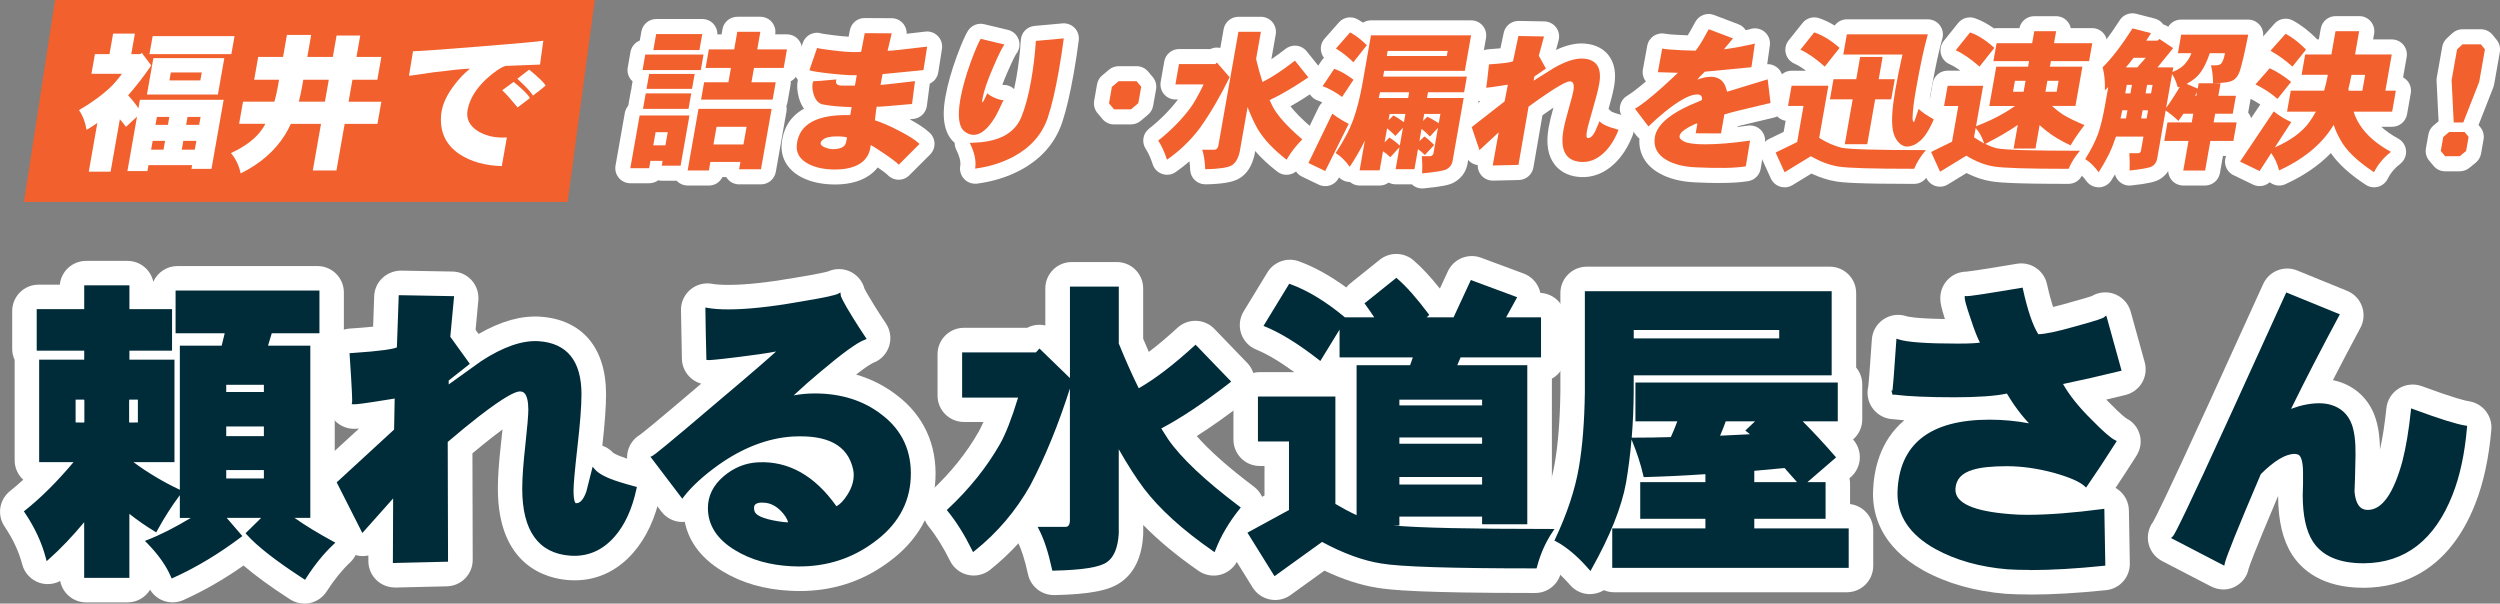 <?xml version="1.0" encoding="UTF-8"?><svg id="_レイヤー_2" xmlns="http://www.w3.org/2000/svg" width="652" height="157.42" viewBox="0 0 652 157.42"><rect x="0" y="0" width="652" height="157.42" fill="#808080" stroke="none"/><defs><style>.cls-1{fill:#fff;}.cls-2{fill:#f1602d;}.cls-3{fill:#002c3a;}</style></defs><g id="_メイン"><path class="cls-1" d="M79.4,157.42c-1.32,0-2.62-.38-3.74-1.1-5.06-3.27-9.08-6.19-12.14-8.83-5.16,3.62-10.43,6.64-15.68,9-1.7.76-3.63.81-5.35.13-1.4-.55-2.57-1.55-3.35-2.82-1.21,1.98-3.39,3.3-5.88,3.3h-10.8c-3.36,0-6.15-2.4-6.76-5.58-1.59.85-3.49,1.05-5.25.52-2.29-.7-4.06-2.54-4.66-4.86-.86-3.3-2.4-6.62-4.6-9.87-2.01-2.98-1.4-7,1.42-9.24,1.14-.91,2.29-1.89,3.45-2.96-1.37-1.26-2.24-3.07-2.24-5.08v-25.73c0-.14,0-.28.01-.41-.42-.89-.65-1.88-.65-2.92v-9.85c0-3.8,3.08-6.88,6.88-6.88h5.54c.34-3.48,3.28-6.2,6.85-6.2h10.8c3.31,0,6.07,2.33,6.73,5.44,1.07-2.41,3.49-4.09,6.29-4.09h36.53c3.8,0,6.88,3.08,6.88,6.88v10.17c0,2.08-.92,3.95-2.38,5.21v42.5c.83.48,1.7.96,2.59,1.44,1.95,1.05,3.27,2.98,3.55,5.17.28,2.2-.5,4.39-2.12,5.91-2.12,1.98-4.18,4.54-6.14,7.59-.99,1.54-2.55,2.62-4.34,3.01-.48.1-.97.16-1.46.16ZM22.54,127.92c.74,0,1.48.14,2.21.39.92.32,1.73.83,2.41,1.47.68-1.3,1.77-2.37,3.15-3.02.11-.05.21-.1.32-.14-.51-.37-1.01-.75-1.51-1.13-1.13-.87-1.93-2.04-2.34-3.33-.26.81-.68,1.59-1.24,2.27-1,1.21-2,2.38-3,3.51ZM26.09,116.43c.13.22.26.44.37.67.13.27.23.54.32.82.01-.04.02-.07.04-.11.32-.94.83-1.77,1.47-2.46-.15-.16-.3-.33-.44-.5-.49.62-1.09,1.15-1.76,1.58ZM27.38,99.11c.17.17.32.35.47.54.15-.19.31-.37.47-.54-.17-.17-.32-.35-.47-.54-.15.19-.31.37-.47.54ZM27.26,86.04c.21.21.41.42.59.66.18-.23.38-.45.59-.66-.21-.2-.41-.42-.59-.65-.18.23-.38.45-.59.65Z"/><path class="cls-1" d="M102.95,153.21c-1.8,0-3.53-.71-4.82-1.97-1.33-1.3-2.07-3.09-2.06-4.95v-1.42c-.75.17-1.55.2-2.35.1-2.26-.29-4.23-1.69-5.25-3.72l-6.19-12.23c-1.39-2.75-.79-6.09,1.48-8.18l9.87-9.07c-1.06.1-1.44.07-1.85.04-1.96-.15-3.76-1.14-4.95-2.7-1.04-1.37-1.52-3.07-1.37-4.76,0-.58-.07-2.83-.65-11.32-.12-1.82.48-3.62,1.69-5,1.2-1.38,2.9-2.22,4.73-2.34,2.65-.17,4.62-.35,6.08-.5l.28-7.97c.13-3.75,3.27-6.62,7-6.64l13.42.24c1.92.03,3.73.86,5.01,2.29,1.28,1.43,1.9,3.32,1.73,5.23l-.72,7.68.78,1.08c5.85-3.35,11.12-4.83,16.08-4.51,10.92.73,17.17,8.1,17.17,20.21,0,3.18-.32,7.58-.97,13.43,1.07.37,2.04,1,2.83,1.86.19.14,1.05.69,3.35,1.42,1.24.4,2.59.79,4.06,1.18,3.55.95,5.73,4.51,4.96,8.1-1.35,6.32-3.74,11.47-7.11,15.32-4.47,5.16-10.3,7.66-16.88,7.18-5.55-.4-18.46-3.53-18.46-23.86,0-2.99.27-6.9.84-11.96.15-1.35.27-2.5.37-3.47-.74.55-1.57,1.17-2.49,1.89-1.62,1.26-3.42,2.72-5.35,4.34l.07,27.78c.01,3.75-2.98,6.81-6.72,6.9l-13.42.32c-.05,0-.11,0-.16,0ZM103.05,121.81c.82,0,1.65.15,2.45.46,1.84.71,3.25,2.15,3.94,3.91l-.03-10.82c-.37.73-.87,1.39-1.48,1.96l-4.88,4.49ZM159.98,118.18s.02.03.04.04c-.01-.01-.02-.03-.04-.04ZM110.3,104.13l-.14,7.77c.4-.79.96-1.51,1.66-2.1.84-.72,1.66-1.41,2.46-2.09-.3-.1-.59-.23-.87-.37-1.39-.71-2.46-1.85-3.1-3.21ZM85.56,103.61c-.03.13-.07.34-.1.63.02-.21.05-.42.1-.63ZM140.95,96.41c.24.18.47.36.7.57,1.21,1.09,2.01,2.4,2.54,3.72-.37-3.42-1.69-4.08-3.23-4.28ZM106.65,97.27c.45.24.88.53,1.28.88.73.63,1.31,1.4,1.72,2.26v-1.42c0-2.11.96-4.09,2.61-5.4l.16-.12-1.07-1.49c-.18-.25-.34-.51-.48-.78-.1,2.25-1.3,4.31-3.2,5.51-.31.2-.63.38-1.01.56Z"/><path class="cls-1" d="M208.54,154.14c-.8,0-1.61-.02-2.43-.07-6.71-.32-12.7-2.04-17.75-5.13-6.4-3.87-8.94-8.68-9.77-12.84-.21.02-.39.04-.65.03-2.14,0-4.16-1.01-5.45-2.72l-7.55-9.93c-1.26-1.66-1.7-3.81-1.2-5.83.45-1.78,1.58-3.31,3.14-4.24.74-.54,3.77-2.93,16-13.35-2.88-.8-4.97-3.4-5.04-6.47-.11-4.53-.19-8.76-.24-12.7-.03-2.06.87-4.03,2.45-5.36,1.57-1.33,3.66-1.88,5.69-1.51.69.13,1.99.28,4.23.28,4.45,0,10.17-.61,17-1.8,6.6-1.07,8.53-1.58,9.01-1.72,1.96-.88,4.23-.8,6.13.24,1.66.91,2.86,2.45,3.34,4.25.21.43.83,1.61,2.54,4.35.83,1.35,1.84,2.92,3.06,4.74,1.17,1.75,1.47,3.95.82,5.95-.65,2-2.19,3.6-4.17,4.33-.13.05-1.22.56-4.44,3.04,3.96,1.15,7.56,2.99,10.76,5.49,6.9,5.28,10.36,12.83,9.94,21.79-.41,8.79-4.77,16.36-12.59,21.9-6.62,4.82-14.3,7.28-22.8,7.28ZM213,137.39c-.12.98-.45,1.92-.97,2.76,1.42-.18,2.78-.47,4.1-.87-1.18-.33-2.27-.98-3.14-1.9ZM199.5,138.2h.02-.02ZM228.55,117.22c.56,1.29.94,2.54,1.18,3.64.21.97.32,1.97.32,2.99,0,1.56-.23,3.1-.68,4.6.48-1.29.75-2.66.82-4.13.13-2.83-.38-5.13-1.64-7.1ZM167.54,113.07c-.12.06-.32.14-.56.29.18-.11.37-.2.56-.29ZM198.54,104.85c-1.71,1.46-3.67,3.11-5.9,4.99,2.26-.98,4.54-1.75,6.83-2.31-.05-.08-.09-.16-.14-.23-.42-.78-.69-1.61-.79-2.45ZM208.86,86.15c1.02,1.08,1.67,2.47,1.84,3.95,1.99-1.65,3.66-2.97,5.07-4.03-.22-.35-.42-.69-.61-1.01-1.55.3-3.48.64-5.9,1.03-.13.02-.26.05-.39.07ZM225.66,76.5h0s0,0,0,0ZM215.86,70.84c-.12.05-.21.1-.29.14.1-.05.19-.1.29-.14Z"/><path class="cls-1" d="M274.83,155.19c-3.23,0-6.04-2.25-6.73-5.43-.88-4.07-1.8-6.58-2.49-8.07-2.27,2.48-4.72,4.79-7.37,6.9-1.63,1.31-3.77,1.8-5.8,1.34-2.04-.45-3.76-1.81-4.68-3.68-1.72-3.48-3.58-6.47-5.53-8.88-2.28-2.81-1.99-6.9.65-9.37,5.08-4.74,9.25-9.94,12.38-15.45.32-.57.73-1.38,1.21-2.5h-5.08c-3.8,0-6.88-3.08-6.88-6.88v-10.8c0-3.8,3.08-6.88,6.88-6.88h16.49c.91-.48,1.92-.75,2.97-.79.6-.02,1.2.04,1.77.17v-9.65c0-3.8,3.08-6.88,6.88-6.88h11.76c3.8,0,6.88,3.08,6.88,6.88v13.11c.49,1.18.97,2.33,1.47,3.45,2.32-1.76,4.83-3.86,7.49-6.31,2.76-2.52,7.02-2.39,9.61.3l8.58,8.9c1.36,1.41,2.05,3.32,1.91,5.27s-1.1,3.75-2.64,4.95c-4.43,3.44-8.6,6.39-12.45,8.83,3.28,3.78,8.28,8.21,14.91,13.2,1.49,1.12,2.46,2.8,2.69,4.65s-.3,3.71-1.46,5.17c-2.35,2.92-4.13,5.94-5.3,8.97-.76,1.97-2.38,3.48-4.4,4.1-2.02.62-4.21.28-5.95-.92-5.69-3.95-10.52-7.96-14.45-11.98v2.19c0,.14,0,.27-.01.41-.34,5.75-2.31,9.9-5.83,12.33-2.96,2.15-8.02,3.15-17.34,3.36-.05,0-.1,0-.15,0ZM279.52,135.84h.02-.02ZM286.4,95.91v14.49c.85-.85,1.92-1.48,3.15-1.8,2.12-.54,4.29-.05,5.94,1.22l.03-.13c.09-.33.2-.64.34-.95-.39-.05-.77-.14-1.16-.25-1.79-.56-3.27-1.82-4.11-3.49-1.41-2.82-2.81-5.87-4.19-9.09Z"/><path class="cls-1" d="M332.54,156.47c-.45,0-.89-.04-1.34-.13-1.87-.37-3.51-1.5-4.51-3.12l-6.51-10.48c-1-1.61-1.29-3.56-.81-5.39.48-1.83,1.7-3.38,3.36-4.29l7.05-3.84v-7.69h-1.22c-3.8,0-6.88-3.08-6.88-6.88v-10.72c0-3.8,3.08-6.88,6.88-6.88h8.99c-3.77-2.75-7.1-4.73-9.93-5.88-1.87-.76-3.31-2.31-3.94-4.22-.63-1.92-.39-4.01.66-5.74l6.2-10.17c1.71-2.8,5.16-4.01,8.24-2.88,4.01,1.46,8.14,3.75,12.33,6.81.32-.4.68-.77,1.1-1.11l7.63-6.12c2.58-2.07,6.29-2.01,8.8.15,2.11,1.81,4.38,4.24,6.88,7.37l2.08-4.49c1.51-3.26,5.27-4.81,8.65-3.56l11.12,4.13c1.88.7,3.36,2.18,4.06,4.05.12.33.22.66.29,1,3.66.16,6.58,3.18,6.58,6.88v9.45c0,2.6-1.44,4.87-3.57,6.04v32.83c2.46.08,4.7,1.46,5.86,3.65,1.2,2.25,1.05,4.97-.37,7.08-1.41,2.1-2.48,4.51-3.18,7.19-.79,3.03-3.53,5.14-6.66,5.14-29.93,0-37.86-.78-41.22-1.37-4.27-.66-8.9-2.16-13.76-4.46l-8.82,6.36c-1.18.85-2.59,1.3-4.03,1.3Z"/><path class="cls-1" d="M414.7,154.96c-1.97,0-3.87-.85-5.18-2.35-2.4-2.74-4.65-4.67-6.69-5.75-3.26-1.72-4.58-5.7-3.01-9.03,2.84-6.02,4.74-11.71,5.64-16.9.89-5.03,1.39-11.34,1.49-18.78v-25.72c0-3.8,3.08-6.88,6.88-6.88h63.38c3.8,0,6.88,3.08,6.88,6.88v19.43c.99,1.19,1.59,2.73,1.59,4.4v9.13c0,2.09-.94,3.97-2.41,5.23.03.03.06.07.09.1,1.2,1.38,1.8,3.18,1.67,5.01s-.98,3.52-2.37,4.72l-.32.27c.11.48.16.99.16,1.5v5.24c3.4.42,6.04,3.32,6.04,6.83v9.29c0,3.8-3.08,6.88-6.88,6.88h-60.68c-.95,0-1.85-.19-2.68-.54-.87.53-1.85.87-2.89.98-.24.02-.48.04-.71.04ZM450.67,130.52c.18.22.34.46.49.7.15-.24.31-.48.49-.7-.18-.22-.34-.46-.49-.7-.15.24-.31.48-.49.7ZM464.42,114.59c0,.05-.01.1-.02.15.05,0,.11-.01.16-.01-.05-.05-.09-.09-.14-.14Z"/><path class="cls-1" d="M529.44,155.04c-2.36,0-4.46-.06-6.24-.17-8.21-.67-15.42-2.71-21.54-6.08-11.18-6.22-13.34-14.63-13.17-20.59.17-5.5,1.72-13.18,8.15-18.59-1.06-.08-2.05-.18-2.96-.29-3.02-.12-5.67-2.24-6.42-5.23-.28-1.12-.27-2.27,0-3.35.1-.96.35-3.81.92-12.21.14-2.13,1.26-4.07,3.03-5.25,1.77-1.19,3.99-1.49,6.01-.81.21.07,2.15.61,10.02.73-1.01-3.1-1.21-4.34-1.21-5.48,0-1.93.81-3.77,2.23-5.07,1.26-1.16,2.91-1.8,4.61-1.81.61-.06,3.13-.37,13.13-2.05,3.61-.61,7.07,1.73,7.86,5.31.57,2.59,1.11,4.52,1.58,5.96,1.07-.26,2.42-.61,4.09-1.09,3.99-1.08,5.5-1.58,6.03-1.77,1.57-.92,3.46-1.2,5.26-.73,2.36.63,4.22,2.46,4.87,4.82l3.65,13.18c.5,1.79.25,3.71-.69,5.32-.94,1.61-2.49,2.76-4.3,3.21-1.7.42-3.39.82-5.05,1.21.25.26.51.52.78.78,3.3,3.36,4.39,4.07,4.5,4.14,1.74.87,2.96,2.4,3.48,4.27.52,1.88.15,3.85-.89,5.49-1.9,3.01-3.73,5.8-5.44,8.36.39.22.75.48,1.1.77,1.49,1.28,2.36,3.14,2.39,5.1l.24,13.82c.06,3.57-2.62,6.6-6.17,6.97-7.35.76-14.03,1.15-19.85,1.15ZM504.18,121.56c-1.79,2.34-1.88,5.08-1.93,7.02-.04,1.43.22,3.19,1.97,5.09-1.22-1.9-1.76-4.13-1.59-6.7.12-1.99.65-3.81,1.55-5.41ZM535.9,115.74c.56.13,1.11.27,1.67.42,1.53.43,2.89.86,4.11,1.31.19-.29.38-.58.57-.87-.59-.57-1.23-1.2-1.93-1.92-.98-.97-1.9-1.93-2.76-2.88-.08.87-.32,1.73-.73,2.55-.26.5-.57.97-.93,1.38ZM523.64,95.2c2.4,0,4.67,1.26,5.93,3.39.28.48.57.95.85,1.39-.03-1.07.19-2.15.66-3.15.44-.93,1.08-1.74,1.86-2.38-.74.06-1.33.07-1.81.05-2.21-.07-4.26-1.19-5.5-3.03-.61-.91-1.19-1.95-1.74-3.14.18.98.16,1.99-.09,2.97-.47,1.86-1.7,3.43-3.39,4.35l-.06.03c.72-.1,1.27-.21,1.7-.31.53-.12,1.06-.18,1.59-.18ZM521.86,83.4c.55,1.5.87,2.15.99,2.38-.28-.75-.54-1.56-.8-2.41-.06.01-.12.02-.18.03ZM544.21,78.22s0,0,0,0c0,0,0,0,0,0ZM544.21,78.21s0,0,0,0c0,0,0,0,0,0ZM512.96,70.82c.18,0,.36,0,.53.03-.11-.01-.29-.03-.53-.03Z"/><path class="cls-1" d="M579.88,153.73c-1.13,0-2.26-.28-3.3-.82l-12.71-6.59c-1.99-1.03-3.35-2.97-3.65-5.19-.24-1.8.24-3.61,1.31-5.04.69-1.2,3.46-6.65,14.58-30.98,3.97-8.68,8.68-19.03,14.13-31.04,1.53-3.37,5.45-4.92,8.87-3.53l13.03,5.32c1.81.74,3.22,2.21,3.87,4.05.66,1.84.51,3.87-.42,5.59-2.54,4.73-4.93,9.28-7.17,13.64.44.09.87.2,1.3.32,4.56,1.36,7.96,4.55,9.6,8.98.87,2.36,1.33,5.24,1.38,8.78.68-3.01,1.25-6.64,1.67-10.75.22-2.12,1.4-4.01,3.21-5.14,1.81-1.13,4.03-1.35,6.02-.62,8.7,3.21,11.46,3.82,12.25,3.93,3.61.52,6.2,3.77,5.89,7.41-.64,7.42-2.05,13.92-4.19,19.34-7.04,17.93-19.6,21.81-28.89,21.9-.1,0-.21,0-.31,0-10.75,0-16.03-4.69-18.58-8.64-2.43-3.8-3.62-8.81-3.64-15.32-6.51,15.35-7.53,18.42-7.69,19-.42,2.12-1.8,3.83-3.75,4.77-.9.43-1.86.64-2.83.64ZM608.55,135.15c.28,1.04.59,1.68.83,2.06.61.95,1.75,1.62,3.41,1.98-1.5-.75-3.06-1.99-4.24-4.04ZM562.37,135.16s0,0,0,0t0,0ZM562.37,135.15s0,0,0,0c0,0,0,0,0,0ZM634.9,116.44c-.36,2.04-.77,3.94-1.22,5.7-1.17,4.29-2.61,7.83-4.3,10.61,1.21-1.69,2.35-3.8,3.38-6.42,1.11-2.81,1.97-6.07,2.58-9.75-.14-.04-.28-.09-.43-.14ZM589.69,108.51c-.36.78-.71,1.56-1.06,2.31-1.03,2.26-2,4.37-2.9,6.33,2.15-1.98,4.19-3.46,6.17-4.47-.13-.12-.26-.24-.38-.37-1.02-1.07-1.64-2.41-1.84-3.8ZM603.78,112.6c1.23.85,2.36,2.15,3.15,4.11-.08-2.11-.37-3.12-.51-3.5-.15-.41-.18-.44-.6-.56-.45-.13-1.26-.14-2.04-.05Z"/><path class="cls-3" d="M79.55,151.21l-.41-.27c-7.05-4.56-12.03-8.43-14.79-11.52l-.31-.35,4.08-4.01h-9l4.09,4.75-.42.32c-5.77,4.34-11.68,7.89-17.57,10.54l-.46.21-.2-.47c-1.19-2.84-3.29-5.81-6.25-8.82l-.53-.53.7-.27c3.28-1.26,7.07-3.19,11.29-5.72h-2.87v-5.93c-2.1,2.8-4.09,5.9-5.91,9.25l-.25.45-.44-.27c-2.26-1.37-4.47-2.9-6.56-4.56v16.7h-11.79v-14.52c-3.05,3.68-6.14,6.92-9.19,9.63l-.6.53-.2-.78c-1.04-4-2.89-7.99-5.49-11.84l-.25-.38.36-.28c4.13-3.28,8.36-7.5,12.6-12.55h-8.97v-26.72h11.75v-2.35h-12.39v-10.83h12.39v-6.2h11.79v6.2h11.12v10.83h-11.12v2.35h11.75v26.72h-10.7c3.75,2.78,7.82,5.2,12.1,7.22v-37.59h10.91l.79-3.23h-12.81v-11.15h37.52v11.15h-12.44l-.97,3.23h11.03v44.91h-4.13c2.81,1.98,6.19,4.04,10.07,6.14l.6.32-.5.47c-2.5,2.34-4.91,5.3-7.15,8.8l-.27.42ZM65.39,139.11c2.71,2.9,7.37,6.51,13.86,10.74,2.06-3.16,4.26-5.88,6.55-8.11-4.25-2.33-7.89-4.61-10.82-6.78l-1.2-.89h6.16v-42.94h-11.37l1.57-5.19h12.18v-9.18h-35.55v9.18h13.08l-1.27,5.19h-10.7v42.94h5.37l-1.47.91c-4.58,2.83-8.69,5-12.26,6.44,2.62,2.76,4.55,5.49,5.74,8.13,5.53-2.53,11.07-5.86,16.51-9.91l-4.8-5.58h13.55l-5.12,5.04ZM22.94,149.72h9.82v-17.78l.8.66c2.16,1.77,4.45,3.4,6.81,4.85,1.79-3.24,3.73-6.25,5.78-8.97-4.68-2.23-9.09-4.94-13.12-8.06l-1.14-.88h12.63v-24.75h-11.75v-4.32h11.12v-8.86h-11.12v-6.2h-9.82v6.2h-12.39v8.86h12.39v4.32h-11.75v24.75h10.08l-.66.8c-4.39,5.31-8.78,9.75-13.06,13.21,2.37,3.58,4.1,7.27,5.16,10.99,3.11-2.83,6.26-6.21,9.36-10.05l.87-1.08v16.31ZM69.8,125.77h-11.79v-4.16h11.79v4.16ZM59,124.78h9.82v-2.19h-9.82v2.19ZM69.8,114.73h-11.79v-4.48h11.79v4.48ZM59,113.74h9.82v-2.51h-9.82v2.51ZM35.97,111.07h-3.21v-7.65h3.21v7.65ZM33.75,110.09h1.24v-5.69h-1.24v5.69ZM22.94,111.07h-3.21v-7.65h3.21v7.65ZM20.72,110.09h1.24v-5.69h-1.24v5.69ZM69.8,103.21h-11.79v-3.84h11.79v3.84ZM59,102.23h9.82v-1.88h-9.82v1.88Z"/><path class="cls-3" d="M102.46,146.83l.07-16.84-8.03,9.02-6.69-13.21,14.97-13.77.15-8.09c-8.59,1.41-10.19,1.54-10.66,1.5l-.55-.04.11-.54c.05-.29.04-2.26-.64-12.26l-.03-.49.49-.03c8.04-.53,10.93-1.08,11.86-1.48l.48-13.62,14.44.26-.99,10.59,5.09,7.06-5.51,4.35v1.02c2.81-2.04,5.65-4.07,8.52-6.11,5.7-3.71,10.71-5.43,14.93-5.17,7.42.5,11.18,5.15,11.18,13.83,0,3.06-.35,7.65-1.04,13.64-.68,6-1.03,9.85-1.03,11.46,0,3.14.57,3.32.58,3.32,1.07.11,1.99-.88,2.75-2.99.07-.31.34-1.39,1.42-5.61l.23-.91.61.71c.99,1.14,3.06,2.22,6.13,3.19,1.31.42,2.78.85,4.35,1.26l.45.12-.1.46c-1.12,5.25-3.03,9.43-5.67,12.45-3.17,3.65-7.08,5.33-11.6,5.01-8.31-.6-12.53-6.49-12.53-17.49,0-2.71.27-6.5.8-11.25.52-4.74.79-7.88.79-9.32,0-2.23-.38-3.75-1.09-4.39-.34-.3-.77-.42-1.31-.37-1.1.1-3.86,1.35-10.79,6.73-2.32,1.81-4.96,3.97-7.83,6.43l.08,31.23-14.41.34ZM103.53,127.39l-.08,18.43,12.44-.29-.08-30.72.17-.15c2.95-2.53,5.66-4.75,8.04-6.61,5.79-4.49,9.49-6.76,11.3-6.93.84-.09,1.51.12,2.06.61.95.86,1.42,2.53,1.42,5.12,0,1.5-.26,4.58-.8,9.43-.53,4.72-.79,8.47-.79,11.15,0,10.54,3.8,15.94,11.62,16.51,4.2.31,7.84-1.27,10.79-4.68,2.45-2.8,4.25-6.69,5.35-11.56-1.41-.38-2.74-.77-3.94-1.16-2.76-.87-4.71-1.81-5.94-2.86-.95,3.71-1.19,4.65-1.21,4.77-.95,2.7-2.24,3.94-3.8,3.75-1.3-.1-1.47-2.35-1.47-4.3,0-1.67.34-5.46,1.04-11.57.68-5.95,1.03-10.5,1.03-13.53,0-8.19-3.36-12.39-10.26-12.85-3.99-.25-8.82,1.43-14.31,5-3.11,2.21-6.2,4.43-9.27,6.66l-.78.56v-3.43l5.14-4.06-4.76-6.6.92-9.9-12.41-.22-.47,13.2-.22.14c-.68.43-2.68,1.07-12.05,1.71.51,7.54.63,10.35.63,11.43,1.04-.08,3.81-.46,10.52-1.57l.58-.1-.18,9.7-14.73,13.55,5.7,11.26,8.8-9.88Z"/><path class="cls-3" d="M208.52,147.74c-.68,0-1.37-.02-2.06-.06-5.67-.27-10.64-1.68-14.77-4.2-4.69-2.83-7.07-6.53-7.07-10.98,0-3.15,1.37-5.93,4.06-8.24,2.67-2.29,5.71-3.53,9.03-3.69,7.94-.39,14.8,3.49,20.44,11.47.95-.51,1.9-1.51,2.83-2.98,1.11-1.71,1.67-3.47,1.67-5.22,0-.49-.05-.96-.15-1.4-1.38-6.3-6.57-9.1-15.85-8.59-6.39.42-12.82,2.87-19.13,7.3-3.96,2.82-7.06,5.64-9.19,8.4l-.39.51-8.3-10.93.56-.26c.37-.18,3.09-2.25,17.04-14.15,9.32-7.86,13.47-11.49,15.16-13.05-2.37.45-5.68.93-9.86,1.44-6.39.79-7.57.83-7.9.79l-.42-.05v-.43c-.12-4.5-.2-8.71-.25-12.63v-.6s.58.11.58.11c1.39.26,3.2.39,5.39.39,4.82,0,10.91-.64,18.1-1.9,7.62-1.24,9.91-1.86,10.5-2.17l.66-.35.06.74c.02.25.38,1.34,3.26,5.98.83,1.35,1.86,2.95,3.17,4.91l.34.52-.58.22c-1.95.72-5.88,3.58-11.68,8.49-2.06,1.7-4.33,3.71-6.79,5.99,1.81-.34,3.66-.51,5.51-.51,6.91,0,12.81,1.88,17.54,5.59,5.3,4.05,7.82,9.59,7.49,16.45-.32,6.85-3.65,12.56-9.9,16.98-5.56,4.05-12,6.1-19.14,6.1ZM198.75,121.53c-.33,0-.65,0-.98.02-3.1.15-5.94,1.32-8.44,3.46-2.47,2.11-3.72,4.63-3.72,7.49,0,4.09,2.22,7.5,6.59,10.14,3.99,2.43,8.8,3.8,14.3,4.06,7.74.4,14.67-1.56,20.58-5.86,5.99-4.23,9.18-9.69,9.49-16.23.31-6.52-2.08-11.78-7.11-15.63-4.55-3.57-10.25-5.38-16.94-5.38-2.38,0-4.75.29-7.03.86l-1.82.46,1.36-1.29c2.97-2.81,5.7-5.24,8.13-7.25,5.47-4.63,9.21-7.4,11.41-8.42-1.16-1.75-2.1-3.2-2.86-4.45-2.14-3.44-2.95-5-3.24-5.79-1.45.49-4.82,1.17-10.24,2.05-7.24,1.27-13.39,1.91-18.27,1.91-1.95,0-3.63-.1-4.98-.31.05,3.61.12,7.46.22,11.55.75-.04,2.63-.22,7.24-.79,5.15-.63,8.96-1.22,11.31-1.74l.6-.13v.61c0,.38,0,.7-16.46,14.59-11.85,10.1-15.55,13.09-16.76,13.96l6.84,9c2.17-2.67,5.19-5.39,9-8.1,6.46-4.53,13.06-7.05,19.63-7.48,9.71-.54,15.39,2.61,16.87,9.36.11.52.17,1.06.17,1.61,0,1.94-.61,3.87-1.83,5.75-1.16,1.82-2.39,3.01-3.64,3.52l-.37.15-.23-.32c-5.25-7.57-11.58-11.41-18.84-11.41ZM205.32,137.18c-.74,0-1.95-.14-4.01-.54-3.3-.68-5.09-1.68-5.46-3.05-.11-.33-.18-.71-.18-1.08,0-.71.23-1.27.67-1.69.63-.58,1.64-.82,3.11-.71,1.75.11,3.38.91,4.84,2.37,1.28,1.28,2.08,2.62,2.36,3.98l.07.35-.32.18c-.19.11-.48.2-1.08.2ZM198.8,131.07c-.85,0-1.46.16-1.8.47-.24.22-.35.54-.35.97,0,.27.04.53.13.8.19.69,1.15,1.64,4.72,2.38,2.47.48,3.57.55,4.06.52-.32-1.01-.98-2.03-1.97-3.02-1.28-1.28-2.7-1.98-4.21-2.08-.2-.01-.4-.02-.58-.02Z"/><path class="cls-3" d="M274.44,148.81l-.09-.4c-.94-4.33-2.07-7.79-3.37-10.28l-.37-.72h7.32c.47-.03,1.04-.23,1.1-1.59v-34.49c-3,9.43-6.48,17.93-10.35,25.29-3.73,6.6-8.58,12.32-14.43,16.99l-.48.38-.27-.55c-1.93-3.91-4.04-7.3-6.29-10.07l-.29-.36.34-.31c5.55-5.19,10.12-10.89,13.57-16.96,1.45-2.56,3.03-6.61,4.69-12.05h-14.6v-11.79h19.26l.91-1.01,7.95,7.72v-23.86h12.74v14.85c1.7,4.19,3.44,8.11,5.2,11.65,4.19-2.37,9.05-6.08,14.47-11.04l.35-.32,9.29,9.63-.43.34c-6.67,5.18-12.65,9.17-17.8,11.88.59.95,1.19,1.88,1.78,2.8,3.39,4.9,9.63,10.79,18.55,17.51l.4.31-.32.4c-2.76,3.43-4.87,7.03-6.28,10.67l-.23.58-.51-.36c-7.79-5.41-13.82-10.87-17.9-16.23-2.02-2.68-4.23-6.12-6.58-10.25v21.95c-.22,3.72-1.26,6.22-3.07,7.47-1.84,1.34-6.37,2.07-13.85,2.23h-.41ZM272.21,138.4c1.15,2.42,2.16,5.58,3.01,9.41,6.94-.17,11.28-.86,12.9-2.04,1.56-1.08,2.46-3.33,2.66-6.7v-25.7s.92,1.66.92,1.66c2.67,4.82,5.17,8.79,7.43,11.78,3.93,5.16,9.71,10.43,17.17,15.66,1.38-3.4,3.36-6.74,5.89-9.95-8.79-6.65-14.97-12.52-18.37-17.44-.7-1.07-1.39-2.16-2.08-3.28l-.28-.45.47-.24c5.08-2.62,11.03-6.55,17.68-11.69l-7.87-8.16c-5.52,5.03-10.48,8.76-14.75,11.1l-.45.25-.23-.46c-1.86-3.71-3.7-7.84-5.5-12.27l-.04-.18v-13.96h-10.77v60.11c-.09,2.13-1.32,2.52-2.05,2.56h-5.75ZM248.26,133.11c2.08,2.63,4.05,5.77,5.85,9.35,5.54-4.53,10.14-10.01,13.7-16.31,4.05-7.68,7.67-16.64,10.75-26.62l-7.44-7.22-.52.58h-18.71v9.82h14.94l-.19.63c-1.75,5.83-3.42,10.17-4.97,12.89-3.43,6.03-7.95,11.71-13.42,16.88Z"/><path class="cls-3" d="M332.4,150.29l-7.07-11.37,10.84-5.91v-17.88h-8.1v-11.71h20.2v28.01c1.88,1.11,3.73,2.09,5.53,2.93v-39.12h13.96l.7-2.03h-19.1v-7.25l-5.02,8.19-.43-.34c-5.23-4.08-9.9-6.97-13.86-8.59l-.53-.22,6.71-11,.38.14c4.49,1.64,9.25,4.54,14.15,8.63h7.65c-.71-1.08-1.47-2.17-2.27-3.27l-.28-.38,8.31-6.66.31.27c2.29,1.97,4.99,5.02,8.01,9.05l.27.36-.71.63h7.04l4.51-9.74,12.08,4.49-2.89,5.25h9.11v10.44h-20.98l-.86,2.03h18.26v41.49h-11.79v-1.99h-21.57v2.3h-1.71c6.46.61,20.3.92,41.25.92h.92l-.52.77c-1.81,2.69-3.18,5.77-4.06,9.14l-.1.37h-.38c-21.79,0-35.28-.43-40.12-1.28-4.71-.73-9.91-2.63-15.45-5.62l-12.41,8.94ZM326.72,139.28l5.96,9.59,12.06-8.69.27.15c5.54,3.03,10.72,4.93,15.41,5.66,4.75.84,18.07,1.26,39.57,1.26.83-3.02,2.04-5.81,3.6-8.31-24.73-.01-39.39-.47-43.6-1.36-.62-.17-1.24-.36-1.88-.57l.15-.96h5.7v-2.3h23.54v1.99h9.82v-39.52h-18.76l1.69-4h20.64v-8.47h-9.79l3.14-5.71-10.16-3.77-4.39,9.48h-10.27l1.98-1.75c-2.74-3.62-5.19-6.4-7.29-8.27l-6.94,5.56c.9,1.24,1.75,2.48,2.52,3.7l.49.76-9.86-.04v8.51h19.5l-1.37,4h-13.68v39.66l-.69-.31c-2.12-.95-4.33-2.11-6.56-3.44l-.24-.14v-27.59h-18.24v9.74h8.1v19.45l-10.44,5.69ZM330.95,84.54c3.82,1.64,8.23,4.38,13.13,8.16l5.76-9.41c-4.57-3.78-9.01-6.5-13.2-8.09l-5.69,9.33ZM387.52,127.36h-23.54v-3.92h23.54v3.92ZM364.96,126.37h21.57v-1.96h-21.57v1.96ZM387.52,116.71h-23.54v-3.6h23.54v3.6ZM364.96,115.73h21.57v-1.64h-21.57v1.64ZM387.52,106.71h-23.54v-3.45h23.54v3.45ZM364.96,105.72h21.57v-1.48h-21.57v1.48Z"/><path class="cls-3" d="M414.79,148.92l-.46-.52c-2.91-3.33-5.78-5.75-8.52-7.2l-.42-.22.2-.42c3.09-6.54,5.16-12.78,6.16-18.54.94-5.35,1.48-12,1.58-19.78v-26.3h64.37v21.95h-51.63v4.35c-.03,4.05-.2,8.02-.52,11.9h.51c3.38,0,6.64-.05,9.69-.15.63-1.36,1.19-2.74,1.69-4.11h-10.92v-10.12h52.77v10.12h-9.15c2.71,2.71,5.53,5.74,8.39,9.04l.32.37-7.47,6.45h4.73v9.56h-18.59v2.51h24.62v10.28h-61.67v-10.28h24.3v-2.51h-17v-9.56h17v-2.08c-5.06.35-10.34.61-15.7.76h-.4s-.09-.38-.09-.38c-.68-2.98-1.69-6.08-2.99-9.21l-.09-.22c-.33,3.88-.81,7.65-1.43,11.31-1.17,6.38-4.18,13.91-8.95,22.4l-.34.61ZM406.69,140.55c2.57,1.44,5.23,3.68,7.92,6.67,4.52-8.14,7.38-15.37,8.5-21.48,1.26-7.4,1.92-15.31,1.98-23.5v-5.33h51.63v-19.98h-62.4v25.32c-.11,7.83-.64,14.54-1.59,19.94-.99,5.72-3.02,11.9-6.04,18.37ZM421.47,147.1h59.7v-8.31h-24.62v-4.48h18.59v-7.59h-18.59v-4.83l.45-.04c2.91-.26,5.77-.53,8.58-.79l.25-.02.17.19c1.27,1.42,2.58,2.91,3.95,4.48l7.54-6.5c-3.03-3.47-6.02-6.65-8.86-9.45l-.86-.84h10.56v-8.15h-50.8v8.15h11.32l-.22.65c-.59,1.71-1.29,3.43-2.08,5.13l-.13.27h-.3c-2.93.11-6.05.16-9.29.17,1.14,2.82,2.04,5.61,2.67,8.3,5.39-.16,10.7-.42,15.78-.78l.53-.04v4.12h-17v7.59h17v4.48h-24.3v8.31ZM457.53,125.74h11.13c-1.12-1.28-2.2-2.5-3.25-3.68-2.58.24-5.21.49-7.89.73v2.95ZM447.05,114.68l.33-.73c.68-1.52,1.32-3.11,1.89-4.73l.12-.33h10.79l-3.5,3.32c.38.31.8.68,1.25,1.1l.87.79-1.17.06c-3.07.16-6.33.32-9.77.48l-.8.04ZM450.08,109.88c-.46,1.28-.96,2.53-1.48,3.75,2.71-.13,5.3-.25,7.78-.38-.27-.23-.52-.43-.75-.61l-.45-.35,2.54-2.41h-7.63ZM465,89.23h-39.9v-4.16h39.9v4.16ZM426.08,88.25h37.94v-2.19h-37.94v2.19Z"/><path class="cls-3" d="M529.44,148.64c-2.22,0-4.18-.05-5.83-.16-7.19-.59-13.54-2.37-18.87-5.3-6.71-3.73-10.03-8.72-9.87-14.82.38-12.55,8.45-18.91,24-18.91,3.47,0,6.92.32,10.29.95-1.24-1.29-2.54-2.9-3.86-4.78-.63-.92-1.27-1.92-1.9-2.98-2.96.64-7.57.97-13.74.97-6.76,0-12-.23-15.61-.69-.02,0-.04,0-.06,0l-.42.04-.29-1.14.28.04c.12-.97.39-4.02.99-12.91l.04-.63.6.2c2.16.72,7.32,1.09,15.33,1.09,3.56,0,5.15-.14,5.85-.27-.65-1.21-1.43-3.18-2.35-5.99-1.45-4.19-1.61-5.22-1.61-5.63v-.54l.53.05c.43.05,3.19-.31,14.1-2.14l.46-.08.1.46c1.21,5.51,2.56,9.44,3.99,11.69,1.76-.02,5.01-.71,9.69-2.05,6.17-1.67,7.25-2.19,7.42-2.34l.59-.5.23.73,3.79,13.67-.49.12c-5.14,1.26-10.11,2.39-14.78,3.36,1.63,2.9,4.16,6.06,7.54,9.39,2.87,2.92,4.88,4.68,5.99,5.23l.49.24-.29.46c-2.65,4.19-5.15,7.97-7.4,11.22l-.32.46-.42-.38c-1.26-1.16-3.95-2.32-7.98-3.46-4.28-1.15-8.4-1.73-12.26-1.73s-6.87.31-8.83.93c-2.94.85-4.43,2.47-4.58,4.96-.24,3.69,4.65,5.91,14.56,6.63,1.19.11,2.6.16,4.17.16,5.51,0,12.09-.51,19.55-1.5l.55-.07.26,14.82-.45.05c-7.13.74-13.59,1.11-19.19,1.11ZM518.87,110.44c-15.13,0-22.66,5.87-23.02,17.95-.15,5.7,3,10.39,9.36,13.93,5.21,2.86,11.42,4.61,18.47,5.18,1.62.1,3.56.16,5.76.16,5.45,0,11.72-.36,18.64-1.06l-.22-12.82c-7.28.96-13.72,1.44-19.14,1.44-1.61,0-3.04-.05-4.25-.16-10.69-.77-15.75-3.28-15.46-7.67.17-2.91,1.95-4.88,5.28-5.84,2.04-.64,5.11-.97,9.11-.97s8.15.59,12.52,1.76c3.85,1.09,6.46,2.18,7.95,3.33,2.09-3.02,4.37-6.48,6.79-10.3-1.25-.78-3.15-2.48-5.78-5.15-3.67-3.62-6.38-7.05-8.03-10.2l-.3-.58.64-.13c4.7-.97,9.71-2.1,14.9-3.37l-3.35-12.09c-.8.35-2.65.97-7.19,2.2-5.07,1.46-8.42,2.13-10.23,2.08h-.25s-.14-.22-.14-.22c-1.54-2.28-2.91-6.14-4.18-11.79-8.96,1.5-12.12,1.94-13.28,2.05.13.64.51,2,1.5,4.86,1.04,3.18,1.9,5.31,2.57,6.33l.29.45-.47.26c-.46.25-1.65.54-6.83.54-7.57,0-12.51-.31-15.04-.96-.53,7.84-.76,11.04-.98,12.36,3.55.43,8.64.64,15.14.64s11-.34,13.87-1.02l.35-.08.18.31c.68,1.15,1.37,2.24,2.05,3.23,1.71,2.44,3.37,4.39,4.93,5.79l1.38,1.24-1.82-.4c-3.82-.84-7.76-1.26-11.73-1.26Z"/><path class="cls-3" d="M580.11,147.54l-13.91-7.22.51-.48c.49-.51,3.53-6.5,15.21-32.09,3.97-8.68,8.68-19.04,14.14-31.05l.2-.43,13.97,5.71-.26.48c-4.66,8.68-8.85,16.8-12.46,24.17,2.58-.97,5.04-1.46,7.34-1.46,1.1,0,2.13.14,3.08.42,2.63.79,4.45,2.49,5.41,5.07.7,1.9,1.03,4.58.98,7.96-.11,5.37-.17,8.12-.26,9.52.39,4.78,2.64,4.82,3.43,4.84.02,0,.04,0,.06,0,3.67,0,6.69-4.26,8.99-12.66.94-3.66,1.68-8.1,2.21-13.19l.07-.63.59.22c6.82,2.52,11.38,3.95,13.56,4.26l.46.07-.04.46c-.58,6.8-1.85,12.7-3.77,17.53-4.61,11.75-12.35,17.76-23.01,17.86-.09,0-.18,0-.26,0-6.32,0-10.75-1.92-13.18-5.71-1.74-2.72-2.62-6.76-2.62-12.02,0-.69.03-1.73.08-3.12v-2.76c0-2.83-.49-4.52-1.38-4.77-.3-.1-.56-.14-.83-.14-2.33,0-5.29,1.77-8.8,5.27-5.92,13.88-9.08,21.7-9.39,23.25l-.13.64ZM567.77,140.03l11.67,6.05c.77-2.52,3.83-10.05,9.32-22.91l.1-.15c3.79-3.79,6.91-5.63,9.56-5.63.37,0,.74.06,1.11.18,1.4.38,2.08,2.25,2.08,5.71v2.78c-.05,1.39-.08,2.41-.08,3.1,0,5.07.83,8.93,2.46,11.49,2.24,3.49,6.4,5.25,12.36,5.25.08,0,.17,0,.25,0,10.21-.1,17.65-5.9,22.1-17.24,1.84-4.64,3.07-10.29,3.66-16.8-2.32-.42-6.5-1.74-12.71-4.02-.53,4.87-1.25,9.14-2.17,12.71-2.46,9.01-5.71,13.4-9.93,13.4h-.08c-2.28-.04-3.7-1.52-4.22-4.41-.23-.13-.23-.66-.23-2.91h.13c.04-1.56.1-4.07.18-8.03.05-3.26-.26-5.82-.92-7.6-.85-2.3-2.41-3.76-4.76-4.46-.85-.25-1.79-.38-2.8-.38-2.52,0-5.26.63-8.15,1.87l-1.21.52.58-1.19c3.67-7.55,7.97-15.91,12.78-24.87l-12.08-4.94c-5.37,11.84-10.02,22.05-13.94,30.63-11.27,24.66-14.18,30.4-15.05,31.86Z"/><path class="cls-3" d="M10.06,81.12h12.39v-6.2h10.8v6.2h11.12v9.85h-11.12v3.34h11.75v25.73h-11.68c4.18,3.23,8.71,5.98,13.58,8.26-2.28,2.97-4.4,6.25-6.35,9.85-2.54-1.54-4.98-3.26-7.31-5.16v17.24h-10.8v-15.41c-3.33,4.13-6.67,7.68-10.01,10.64-1.06-4.08-2.91-8.08-5.56-11.99,4.39-3.49,8.84-7.97,13.34-13.42h-9.53v-25.73h11.75v-3.34h-12.39v-9.85ZM22.45,110.58v-6.67h-2.22v6.67h2.22ZM35.48,110.58v-6.67h-2.22v6.67h2.22ZM46.28,76.27h36.53v10.17h-12.31l-1.27,4.21h11.2v43.92h-5.16c3.07,2.28,6.86,4.63,11.36,7.07-2.54,2.38-4.95,5.35-7.23,8.9-7.04-4.55-11.94-8.37-14.69-11.44l4.61-4.53h-11.28l4.45,5.16c-5.77,4.34-11.6,7.84-17.47,10.48-1.22-2.91-3.33-5.9-6.35-8.97,3.71-1.43,7.99-3.65,12.87-6.67h-4.13v-43.92h10.8l1.03-4.21h-12.95v-10.17ZM58.51,102.72h10.8v-2.86h-10.8v2.86ZM58.51,114.24h10.8v-3.49h-10.8v3.49ZM69.31,125.28v-3.18h-10.8v3.18h10.8Z"/><path class="cls-3" d="M117.88,77.7l-.95,10.25,4.93,6.83-5.32,4.21v2.22c3.07-2.22,6.17-4.45,9.29-6.67,5.61-3.65,10.48-5.35,14.61-5.08,7.15.48,10.72,4.92,10.72,13.34,0,3.07-.35,7.6-1.03,13.58-.69,6.04-1.03,9.88-1.03,11.52,0,2.49.34,3.76,1.03,3.81,1.32.16,2.41-.95,3.26-3.34,0-.05.48-1.93,1.43-5.64,1.06,1.22,3.18,2.33,6.35,3.34,1.32.42,2.78.85,4.37,1.27-1.11,5.19-2.97,9.27-5.56,12.23-3.07,3.55-6.81,5.16-11.2,4.85-8.05-.58-12.07-6.25-12.07-17,0-2.7.26-6.43.8-11.2.53-4.77.79-7.89.79-9.37,0-3.71-.98-5.45-2.94-5.24-1.7.16-5.37,2.44-11.04,6.83-2.38,1.85-5.06,4.05-8.02,6.59l.08,30.98-13.42.32.08-17.63-8.42,9.45-6.19-12.23,14.85-13.66.16-8.9c-6.73,1.11-10.43,1.64-11.12,1.59.1-.53-.11-4.66-.64-12.39,7.2-.48,11.3-1.03,12.31-1.67l.48-13.42,13.42.24Z"/><path class="cls-3" d="M218.8,77.06c.05.64,1.16,2.7,3.34,6.2.85,1.38,1.91,3.02,3.18,4.92-2.01.74-5.96,3.6-11.83,8.58-2.44,2.01-5.14,4.42-8.1,7.23,2.33-.58,4.71-.87,7.15-.87,6.83,0,12.58,1.83,17.24,5.48,5.19,3.97,7.63,9.32,7.31,16.04-.32,6.73-3.55,12.26-9.69,16.6-6.04,4.39-13,6.38-20.89,5.96-5.61-.27-10.46-1.64-14.53-4.13-4.55-2.75-6.83-6.27-6.83-10.56,0-3.02,1.3-5.64,3.89-7.86,2.6-2.22,5.51-3.42,8.74-3.57,7.89-.37,14.64,3.49,20.25,11.6,1.16-.48,2.3-1.59,3.41-3.34,1.16-1.8,1.75-3.63,1.75-5.48,0-.53-.05-1.03-.16-1.51-1.43-6.51-6.88-9.5-16.36-8.97-6.51.42-12.97,2.89-19.38,7.39-4.02,2.86-7.12,5.69-9.29,8.5l-7.55-9.93c.69-.32,6.41-5.06,17.16-14.22,10.85-9.16,16.28-13.9,16.28-14.22-2.38.53-6.17,1.11-11.36,1.75-4.71.58-7.31.85-7.78.79-.11-4.5-.19-8.71-.24-12.63,1.43.27,3.26.4,5.48.4,4.87,0,10.93-.64,18.19-1.91,6.2-1.01,9.74-1.75,10.64-2.22ZM206.17,136.55c-.26-1.27-1.01-2.51-2.22-3.73-1.38-1.38-2.89-2.12-4.53-2.22-2.17-.16-3.26.48-3.26,1.91,0,.32.05.64.16.95.32,1.17,2.01,2.07,5.08,2.7,2.7.53,4.29.66,4.77.4Z"/><path class="cls-3" d="M251.4,92.39h18.98l.71-.79,8.02,7.78c-3.12,10.17-6.75,19.17-10.88,27-3.71,6.57-8.47,12.18-14.3,16.84-1.96-3.97-4.08-7.36-6.35-10.17,5.61-5.24,10.17-10.93,13.66-17.08,1.54-2.7,3.18-6.96,4.92-12.79h-14.77v-10.8ZM279.52,75.24h11.76v14.46c1.8,4.45,3.63,8.53,5.48,12.23,4.34-2.38,9.34-6.17,15.01-11.36l8.58,8.9c-6.89,5.35-12.95,9.37-18.19,12.07.69,1.11,1.38,2.2,2.07,3.26,3.44,4.98,9.66,10.85,18.67,17.63-2.81,3.49-4.92,7.1-6.35,10.8-7.78-5.4-13.72-10.78-17.79-16.12-2.28-3.02-4.77-6.96-7.46-11.83v23.83c-.21,3.55-1.17,5.9-2.86,7.07-1.75,1.27-6.27,1.98-13.58,2.14-.95-4.4-2.09-7.86-3.41-10.4h6.51c1.01-.05,1.54-.74,1.59-2.07v-60.6Z"/><path class="cls-3" d="M364.15,73.09c2.28,1.96,4.92,4.95,7.94,8.97l-1.35,1.19h8.66l4.45-9.61,11.12,4.13-3.02,5.48h9.45v9.45h-20.81l-1.27,3.02h18.51v40.51h-10.8v-1.99h-22.56v2.3h-6.2c.64.21,1.24.4,1.83.56,4.23.9,19.03,1.35,44.4,1.35-1.85,2.75-3.23,5.85-4.13,9.29-21.87,0-35.21-.42-40.03-1.27-4.77-.74-9.96-2.65-15.57-5.72l-12.23,8.82-6.51-10.48,10.64-5.8v-18.67h-8.1v-10.72h19.22v27.8c2.22,1.32,4.39,2.46,6.51,3.41v-39.4h13.82l1.03-3.02h-19.3v-8.5l-5.64,9.21c-5.3-4.13-9.96-7.01-13.98-8.66l6.2-10.17c4.5,1.64,9.21,4.53,14.14,8.66h8.74c-.85-1.32-1.77-2.67-2.78-4.05l7.63-6.12ZM364.47,106.21h22.56v-2.46h-22.56v2.46ZM364.47,116.22h22.56v-2.62h-22.56v2.62ZM364.47,126.86h22.56v-2.94h-22.56v2.94Z"/><path class="cls-3" d="M425.59,97.4v4.84c-.05,8.26-.72,16.12-1.99,23.59-1.16,6.35-4.13,13.77-8.9,22.24-2.97-3.39-5.85-5.83-8.66-7.31,3.12-6.62,5.19-12.84,6.2-18.67.95-5.4,1.48-12.02,1.59-19.86v-25.81h63.38v20.97h-51.63ZM427.02,100.26h51.78v9.13h-9.85c2.97,2.91,6.04,6.2,9.21,9.85l-8.1,6.99h5.56v8.58h-18.59v3.49h24.62v9.29h-60.68v-9.29h24.3v-3.49h-17v-8.58h17v-3.1c-5.24.37-10.64.64-16.2.79-.69-3.02-1.7-6.12-3.02-9.29,3.49,0,6.83-.05,10.01-.16.79-1.69,1.48-3.39,2.06-5.08h-11.12v-9.13ZM425.59,85.56v3.18h38.92v-3.18h-38.92ZM457.6,113.68c-.64-.58-1.19-1.06-1.67-1.43l3.02-2.86h-9.21c-.58,1.64-1.22,3.23-1.91,4.77,3.44-.16,6.7-.32,9.77-.48ZM457.04,122.34v3.89h12.71c-1.43-1.64-2.81-3.2-4.13-4.69-2.81.27-5.67.53-8.58.79Z"/><path class="cls-3" d="M527.13,75.56c1.27,5.77,2.67,9.8,4.21,12.07,1.75.05,5.11-.64,10.09-2.07,4.71-1.27,7.25-2.09,7.63-2.46l3.65,13.18c-5.4,1.32-10.54,2.49-15.41,3.49,1.64,3.13,4.29,6.49,7.94,10.09,2.91,2.97,4.95,4.74,6.12,5.32-2.65,4.18-5.11,7.92-7.39,11.2-1.32-1.22-4.05-2.41-8.18-3.57-4.34-1.16-8.47-1.75-12.39-1.75s-6.96.32-8.98.95c-3.12.9-4.77,2.7-4.92,5.4-.27,4.02,4.74,6.41,15.01,7.15,1.22.11,2.62.16,4.21.16,5.56,0,12.1-.5,19.62-1.51l.24,13.82c-7.15.74-13.53,1.11-19.14,1.11-2.22,0-4.16-.05-5.8-.16-7.15-.58-13.37-2.33-18.67-5.24-6.57-3.65-9.77-8.44-9.61-14.38.37-12.28,8.21-18.43,23.51-18.43,4.02,0,7.97.42,11.83,1.27-1.59-1.43-3.26-3.39-5-5.88-.69-1.01-1.38-2.09-2.06-3.26-2.91.69-7.57,1.03-13.98,1.03-6.88,0-12.13-.24-15.73-.71.11.42.48-4.05,1.11-13.42,2.22.74,7.39,1.11,15.49,1.11,3.81,0,6.01-.16,6.59-.48-.69-1.06-1.56-3.2-2.62-6.43-1.06-3.07-1.59-4.9-1.59-5.48.64.05,5.37-.66,14.22-2.14Z"/><path class="cls-3" d="M596.51,76.91l13.03,5.32c-4.92,9.16-9.27,17.61-13.03,25.34,2.97-1.27,5.75-1.91,8.34-1.91,1.06,0,2.04.13,2.94.4,2.49.74,4.18,2.33,5.08,4.77.69,1.85,1,4.45.95,7.78-.21,10.38-.32,13.05-.32,8.02,0,4.5,1.32,6.78,3.97,6.83,3.97.05,7.15-4.29,9.53-13.03.95-3.71,1.69-8.13,2.22-13.26,6.88,2.54,11.44,3.97,13.66,4.29-.58,6.78-1.83,12.58-3.73,17.39-4.55,11.6-12.07,17.45-22.56,17.55-6.3.05-10.64-1.77-13.03-5.48-1.7-2.65-2.54-6.57-2.54-11.76,0-.69.03-1.72.08-3.1v-2.78c0-3.18-.58-4.92-1.75-5.24-.32-.11-.64-.16-.95-.16-2.49,0-5.56,1.83-9.21,5.48-5.98,14.03-9.13,21.84-9.45,23.43l-12.71-6.59c.69-.64,5.8-11.38,15.33-32.25,3.97-8.68,8.68-19.04,14.14-31.06Z"/><path class="cls-1" d="M184.88,48.38h-5.54c-1.09,0-2.13-.45-2.87-1.25h-3.87c-.32,0-.63-.04-.94-.11-.66.49-1.47.77-2.35.77h-4.91c-1.16,0-2.27-.51-3.01-1.4-.75-.89-1.06-2.07-.86-3.21l2.43-13.75c.13-.71.44-1.35.89-1.87l.69-3.89c.04-.2.08-.39.15-.57,0-.2.02-.4.06-.6l.23-1.28c-.14-.13-.28-.26-.4-.41-.75-.89-1.06-2.07-.86-3.21l.71-4.05c.24-1.38,1.19-2.49,2.43-2.98l.42-2.36c.33-1.88,1.97-3.25,3.87-3.25h12.02c1.16,0,2.27.51,3.01,1.4.62.73.94,1.66.92,2.61h1.08l.24-1.35c.33-1.88,1.97-3.25,3.87-3.25h6.01c1.16,0,2.27.51,3.01,1.4.74.89,1.06,2.05.86,3.19h3.07c1.16,0,2.27.51,3.01,1.41.75.89,1.06,2.07.86,3.21l-.85,4.83c-.22,1.23-.99,2.24-2.03,2.79.02.31,0,.63-.05.95l-.8,4.52c-.06.33-.16.64-.29.94.1.48.11.98.02,1.48l-2.78,15.74c-.33,1.88-1.97,3.25-3.87,3.25h-5.7c-1.16,0-2.27-.51-3.01-1.41-.13-.16-.25-.33-.36-.5h-.97c-.64,1.33-2,2.22-3.54,2.22Z"/><path class="cls-1" d="M217.73,48.11c-.07,0-.13,0-.2,0-3.31-.03-6.19-.68-8.58-1.93-3.76-2-5.58-5.37-5.03-9.26.4-3.04,1.84-6.41,5.76-8.58-.53-.73-.99-1.66-1.33-2.82-.48-1.8-.57-3.34-.27-4.7-.87-1.03-1.18-2.48-.72-3.83l2.01-5.81c.34-.99,1.06-1.8,2-2.25.94-.46,2.02-.52,3.01-.17-.05-.02.53.13,3.06.43,1.48.19,2.78.32,3.88.38l.32-1.67c.36-1.86,1.97-3.23,3.88-3.19l7.03.04c1.2,0,2.33.56,3.07,1.5.58.74.87,1.64.84,2.56,1.27-.14,2.85-.33,4.84-.57,1.23-.15,2.45.29,3.3,1.17.86.89,1.25,2.12,1.06,3.34l-.96,6.12c-.21,1.32-1.06,2.41-2.22,2.95l-.75,5.79c-.24,1.82-1.71,3.24-3.54,3.41-.33.03-.65.06-.96.09,2.24,1.2,3.97,2.35,5.21,3.5.79.72,1.25,1.74,1.28,2.82.02,1.07-.39,2.11-1.15,2.87l-5.42,5.42c-.75.76-1.77,1.17-2.86,1.15-1.07-.02-2.08-.48-2.81-1.26-.05-.05-.53-.54-2.58-1.94-.39.5-.83.97-1.32,1.4-2.39,2.03-5.7,3.05-9.87,3.05ZM219.62,39.58h.02-.02ZM223.88,33.28c.36.41.63.9.8,1.42.1-.07.2-.14.3-.21.16-.1.33-.19.5-.27-.43-.4-.76-.9-.98-1.45-.19.19-.4.36-.62.5ZM225.22,25.51c.04.05.08.11.12.16.31-.47.71-.86,1.17-1.16-.06-.07-.11-.14-.16-.22-.29.49-.67.9-1.13,1.22ZM226.41,16.97c.12.14.23.28.33.43.4-.71,1-1.28,1.73-1.63-.07-.09-.15-.18-.21-.28-.05-.08-.11-.16-.15-.24-.37.73-.97,1.33-1.7,1.71ZM224.6,13.48h.02-.02ZM231.48,13.24h.02-.02Z"/><path class="cls-1" d="M254.31,47.91c-1.07,0-2.09-.43-2.84-1.21-.87-.91-1.25-2.17-1.04-3.41.19-1.05-.17-2.53-1.04-4.26-.28-.56-.41-1.16-.41-1.76-3.93-3.37-2.78-9.91-2.4-12.09.54-3.07,1.53-6.59,2.94-10.47,1.61-4.32,2.41-5.84,2.88-6.61.88-1.47,2.62-2.19,4.28-1.79l6.19,1.48c1.33.32,2.39,1.3,2.82,2.59.43,1.29.15,2.72-.72,3.76-.03.05-.59.92-2.28,4.81-.52,1.2-.94,2.23-1.28,3.13.07.02.13.04.18.06,1.11-.03,2.1.34,2.89,1.1.2-.92.4-1.89.58-2.92.57-3.24.97-6.56,1.17-9.89.12-1.94,1.64-3.5,3.57-3.67l7.28-.66c1.2-.11,2.36.33,3.19,1.19.83.86,1.22,2.05,1.07,3.23-.36,2.81-.8,5.71-1.31,8.6-.95,5.36-1.93,9.56-3.02,12.83-1.81,5.34-5.45,9.5-10.82,12.39-3.39,1.81-7.2,3-11.35,3.55-.17.02-.35.03-.52.03ZM254.21,31.44h.02-.02ZM254,29.99c0,.5.05.85.1,1.08.17-.13.41-.34.71-.68-.28-.1-.56-.23-.81-.4Z"/><path class="cls-1" d="M294.97,32.45h-4.43c-1.16,0-2.27-.51-3.01-1.4l-1.31-1.56c-.75-.89-1.06-2.07-.86-3.21l.75-4.29c.16-.91.64-1.74,1.35-2.33l1.76-1.48c.71-.6,1.6-.92,2.53-.92h4.67c1.16,0,2.27.51,3.01,1.4l1.21,1.44c.75.89,1.06,2.07.86,3.21l-.76,4.28c-.16.91-.64,1.74-1.35,2.33l-1.9,1.6c-.71.59-1.6.92-2.53.92Z"/><path class="cls-1" d="M314.33,48.07c-2.1,0-3.84-1.65-3.93-3.76-.04-.91-.11-1.64-.19-2.23-1.15,1-2.35,1.93-3.6,2.8-1.02.71-2.32.89-3.5.49-1.18-.4-2.1-1.33-2.48-2.51-.52-1.61-1.14-2.98-1.84-4.06-1.1-1.7-.73-3.96.86-5.22,2.96-2.34,5.5-4.91,7.56-7.63h-.63c-1.16,0-2.27-.51-3.01-1.4-.75-.89-1.06-2.07-.86-3.21l.93-5.3c.33-1.88,1.97-3.25,3.87-3.25h8.17c.59-.29,1.24-.42,1.93-.38.22.01.44.04.65.09l.86-4.87c.33-1.88,1.97-3.25,3.87-3.25h5.85c1.16,0,2.27.51,3.01,1.4.75.89,1.06,2.07.86,3.21l-1.11,6.29s.02.09.03.13c1.14-.78,2.37-1.67,3.67-2.68,1.7-1.32,4.14-1.04,5.48.64l3.5,4.36c.69.86.99,1.96.82,3.05-.17,1.09-.78,2.06-1.69,2.67-2.46,1.66-4.76,3.09-6.86,4.27,1.05,1.35,2.79,3.22,5.63,5.64.83.71,1.33,1.74,1.38,2.83.04,1.09-.37,2.16-1.14,2.94-1.44,1.45-2.61,2.96-3.47,4.47-.56.99-1.53,1.69-2.65,1.91-1.11.22-2.28-.05-3.18-.75-2.27-1.76-4.2-3.56-5.77-5.37l-.16.92c-.01.07-.03.15-.05.22-.66,2.8-1.94,4.79-3.82,5.93-1.61,1.02-4.29,1.52-8.91,1.62-.03,0-.06,0-.09,0ZM324.84,20.42l-.67,3.76c.26-.08.53-.14.82-.17.51-.05,1,0,1.47.13-.42-.42-.74-.94-.93-1.52-.23-.71-.46-1.44-.69-2.21Z"/><path class="cls-1" d="M370.91,49.16c-1,0-1.97-.38-2.7-1.08,0,0,0,0-.01-.01h-4.21c-.65,0-1.28-.16-1.84-.45-.66.48-1.47.77-2.33.77h-5.22c-.94,0-1.84-.34-2.54-.93h-.02c-1.07,0-2.09-.44-2.83-1.2l-.05.11c-.96,1.93-3.29,2.72-5.23,1.79l-4.38-2.1c-.94-.45-1.67-1.26-2.01-2.25-.34-.99-.28-2.07.17-3.01l6.22-12.86c.23-.47.54-.88.93-1.22-.42-.21-.84-.38-1.25-.53-1.14-.41-2.03-1.32-2.4-2.47-.38-1.15-.21-2.41.46-3.41l3.01-4.52c.18-.27.39-.51.61-.72-.4-.52-.67-1.14-.77-1.81-.18-1.15.17-2.32.94-3.19l3.71-4.21c1.21-1.37,3.21-1.73,4.82-.86.5.27,1,.57,1.5.9.61-.38,1.32-.59,2.08-.59h26.11c1.16,0,2.27.51,3.01,1.4.75.89,1.06,2.07.86,3.21l-1.46,8.3c.38.75.51,1.61.36,2.45l-.72,4.09c-.02.11-.04.22-.07.32.05.38.04.77-.03,1.16l-2.94,16.67c-.01.08-.03.16-.05.23-.46,1.92-1.67,3.47-3.49,4.47-.06.04-.13.07-.19.1-1.06.51-2.76.95-7.65,1.42-.13.01-.26.02-.38.02ZM356.55,32.77c.2.03.41.08.61.14.22.07.44.16.64.27l.07-.4c.07-.36.18-.7.33-1.02-.04-.35-.02-.72.04-1.08l.24-1.34c-.26-.07-.5-.17-.73-.3-.33,1.2-.68,2.31-1.05,3.34-.05.13-.09.26-.14.39Z"/><path class="cls-1" d="M389.31,47.1c-1.15,0-2.24-.5-2.99-1.38-.64-.75-.97-1.7-.94-2.67-.16-.02-.32-.05-.48-.09-1.29-.33-2.33-1.29-2.76-2.55l-2.03-6c-.54-1.58-.01-3.33,1.3-4.36l4.59-3.58c-.7-.31-1.31-.82-1.73-1.48-.59-.93-.77-2.05-.49-3.11.05-.29.21-1.41.65-5.51.2-1.9,1.75-3.38,3.66-3.51,1.43-.09,2.47-.18,3.22-.26l.86-4.03c.39-1.84,1.99-3.13,3.92-3.11l6.66.12c1.21.02,2.35.6,3.08,1.57.73.97.97,2.22.65,3.39l-.67,2.48c2.76-1.27,5.16-1.81,7.34-1.67,3.45.23,5.35,1.78,6.34,3.04,1.57,2,2.07,4.74,1.47,8.12-.25,1.43-.73,3.38-1.45,5.92.24.18.47.38.67.62.14.08.47.24,1.12.46.58.19,1.2.38,1.88.57,1.07.3,1.97,1.04,2.47,2.04.5,1,.55,2.16.14,3.2-1.21,3.08-2.83,5.58-4.8,7.42-2.62,2.47-5.74,3.66-8.97,3.43-3.53-.25-5.51-1.89-6.54-3.22-1.81-2.32-2.33-5.5-1.59-9.72.24-1.35.65-3.04,1.25-5.17-.88.6-1.84,1.27-2.87,2.01l-2.36,13.62c-.32,1.85-1.91,3.22-3.79,3.26l-6.71.16s-.06,0-.09,0ZM392.84,31.11c.43.25.8.57,1.09.93l.36-2.07-1.45,1.13ZM420.4,29.32s0,0,0,0c0,0,0,0,0,0ZM396.98,23.58l-.13.68c.15-.11.31-.23.46-.34-.12-.11-.23-.22-.33-.34Z"/><path class="cls-1" d="M448.41,47.73c-1.86,0-3.94-.06-6.28-.17-3.78-.16-6.98-.98-9.49-2.44-3.55-2.04-5.33-5.21-5.08-8.99-.31-.22-.58-.49-.81-.8l-3.5-4.6c-.68-.89-.94-2.03-.73-3.12.21-1.1.88-2.06,1.84-2.63.84-.51,2.34-1.56,4.89-3.74-.7-.89-.98-2.03-.78-3.14l1.13-6.16c.19-1.04.8-1.97,1.68-2.56.88-.59,1.97-.8,3-.58.29.06,1.31.22,4.46.35.46.02.93.04,1.43.06.22-.35.48-.79.78-1.33.38-.66.76-1.35,1.17-2.13.93-1.76,3.02-2.55,4.87-1.85l6.38,2.42c.8.3,1.46.85,1.92,1.55.63-.13.9-.2,1.02-.23,1.24-.46,2.64-.27,3.71.52,1.15.85,1.75,2.25,1.56,3.67-.22,1.74-.45,3.38-.69,4.91.82-.04,1.59.19,2.27.64.98.64,1.62,1.67,1.76,2.83l.74,6.16c.24,1.99-1.06,3.84-3.02,4.3-4.99,1.16-7.85,1.86-9.49,2.28l-.03.17c.89-.11,1.8-.23,2.74-.36,1.24-.17,2.49.25,3.36,1.14.88.9,1.27,2.15,1.07,3.39l-1.1,6.7c-.27,1.65-1.56,2.95-3.2,3.24-1.88.33-4.39.49-7.57.49ZM445.64,29.59s.06.07.09.1l.03-.16s-.08.04-.12.06ZM446.06,14.56s-.02.03-.03.05h.05s-.01-.03-.02-.05ZM456.23,7.67c-.09.03-.15.06-.2.08.07-.03.13-.06.2-.08Z"/><path class="cls-1" d="M465.43,48.85c-.39,0-.78-.06-1.16-.17-1.08-.33-1.96-1.11-2.43-2.13l-2.34-5.14c-.88-1.94-.06-4.24,1.86-5.17l3.82-1.85.51-2.88c-.92-.15-1.76-.63-2.37-1.35-.75-.89-1.06-2.07-.86-3.21l.93-5.26c.33-1.88,1.97-3.25,3.87-3.25h3.74c-1.11-.83-2.13-1.45-3.04-1.86-1.12-.49-1.94-1.48-2.23-2.66-.29-1.18-.01-2.44.75-3.39l3.61-4.52c1.03-1.3,2.77-1.81,4.34-1.27,1.36.46,2.71,1.1,4.05,1.92.72-.99,1.89-1.62,3.18-1.62h21.12c1.24,0,2.4.58,3.14,1.57.74.99.98,2.27.64,3.46-.91,3.15-1.91,7.82-2.98,13.89-.11.63-.21,1.23-.3,1.79.18.17.9.78,3,1.97,1.74.99,2.46,3.13,1.67,4.97-.75,1.75-1.52,3.21-2.32,4.4.09.14.17.29.24.45.64,1.41.39,3.06-.63,4.22-.98,1.11-1.79,2.41-2.43,3.85-.63,1.43-2.04,2.35-3.6,2.35-14.83,0-18.72-.36-20.36-.64-2.06-.33-4.22-1.02-6.43-2.06l-4.94,3.02c-.62.38-1.34.58-2.05.58Z"/><path class="cls-1" d="M505.96,48.69c-.39,0-.78-.06-1.16-.17-1.08-.33-1.96-1.11-2.43-2.13l-2.34-5.14c-.88-1.93-.06-4.22,1.84-5.16l3.67-1.81.5-2.84c-.8-.2-1.53-.65-2.07-1.29-.75-.89-1.06-2.07-.86-3.21l.93-5.26c.33-1.88,1.97-3.25,3.87-3.25h3.36c-1.04-.76-1.99-1.32-2.84-1.7-1.12-.49-1.95-1.48-2.24-2.66-.29-1.19-.01-2.44.75-3.4l3.75-4.67c1.05-1.31,2.81-1.8,4.39-1.24,1.66.59,3.31,1.47,4.93,2.63.21-.04.43-.05.65-.05h6c.38-1.81,1.99-3.12,3.85-3.12h5.7c1.16,0,2.27.51,3.01,1.4.42.5.7,1.09.83,1.71h5.57c1.16,0,2.27.51,3.01,1.4.75.89,1.06,2.07.86,3.21l-.82,4.68c-.21,1.21-.97,2.21-1.99,2.77l-1.57,8.92c-.04.21-.09.41-.16.61.04.02.09.03.13.05,1.14.46,2,1.43,2.32,2.62.32,1.19.07,2.46-.69,3.43-.47.6-.9,1.18-1.3,1.73.24.28.44.6.6.94.64,1.41.38,3.07-.64,4.22-.93,1.05-1.7,2.28-2.3,3.66-.62,1.45-2.04,2.38-3.61,2.38-14.79,0-18.64-.39-20.26-.69-2.03-.32-4.16-1.04-6.33-2.13l-4.88,2.98c-.62.38-1.33.58-2.05.58ZM528.89,29.66c.07.07.14.14.21.21.43-.44.97-.79,1.57-.99.23-.08.46-.13.69-.17-.15-.5-.19-1.03-.13-1.55-.23-.15-.43-.33-.62-.53-.33.34-.72.63-1.15.84.03.77-.17,1.54-.57,2.19Z"/><path class="cls-1" d="M547.32,48.85c-1.26,0-2.45-.61-3.19-1.63-.79-1.1-1.6-1.91-2.34-2.35-.91-.54-1.56-1.43-1.81-2.46-.25-1.03-.07-2.11.49-3.01,1.35-2.16,2.38-4.16,3.03-5.96.56-1.68,1.1-3.9,1.56-6.5l.3-1.72c-.25-.54-.38-1.13-.36-1.75.06-2.52-.2-3.99-.44-4.78-.41-1.39-.03-2.89.99-3.91,2.19-2.18,4.63-5.38,7.27-9.5.91-1.43,2.65-2.11,4.29-1.69l4.84,1.25c.91.23,1.7.78,2.23,1.53.4.11.8.28,1.16.52l.13.09c.7-1.14,1.95-1.87,3.35-1.87h17.49c1.18,0,2.29.53,3.04,1.43.75.91,1.05,2.1.83,3.25-.89,4.59-1.64,7.81-2.29,9.86-.42,1.27-.99,2.25-1.61,3,.63.86.89,1.95.7,3.01l-.66,3.72c.75.89,1.06,2.07.86,3.21l-.85,4.83c-.33,1.88-1.97,3.25-3.87,3.25h-2.71l-.79,4.46c-.33,1.88-1.97,3.25-3.87,3.25h-5.7c-1.16,0-2.27-.51-3.01-1.4-.56-.67-.88-1.5-.92-2.35-.57.88-1.35,1.63-2.3,2.18-1.18.62-2.79,1.07-7.36,1.56-1.14.13-2.27-.26-3.1-1.04-.54-.5-.92-1.14-1.11-1.84-.3.51-.62,1.02-.96,1.55-.7,1.1-1.9,1.78-3.21,1.82-.04,0-.07,0-.11,0Z"/><path class="cls-1" d="M619.16,48.85c-.76,0-1.51-.22-2.15-.64-4.16-2.72-7.17-5.45-9.12-8.29-3.11,3.21-7.08,5.93-11.85,8.11-1.06.49-2.28.47-3.33-.03-.27-.13-.53-.29-.76-.48-1.16,1.05-2.87,1.33-4.34.63l-5.1-2.46c-1.03-.49-1.79-1.41-2.09-2.51-.3-1.1-.1-2.28.53-3.23l8.53-12.69c-.92-.63-1.91-1.21-2.96-1.72-1.1-.54-1.89-1.56-2.14-2.76-.24-1.2.1-2.45.91-3.37l3.56-4.04c-.28-.44-.48-.94-.57-1.47-.2-1.18.15-2.38.94-3.27l3.95-4.44c1.21-1.36,3.2-1.71,4.81-.85,2.12,1.14,4.23,2.77,6.26,4.83.04.04.07.07.11.11h.41l.5-2.83c.33-1.88,1.97-3.25,3.87-3.25h6.17c1.16,0,2.27.51,3.01,1.41.75.89,1.06,2.07.86,3.21l-.26,1.46h4.88c1.16,0,2.27.51,3.01,1.4.75.89,1.06,2.07.86,3.21l-.93,5.29c.43.23.82.55,1.14.93.75.89,1.06,2.07.86,3.21l-.97,5.49c-.33,1.88-1.97,3.25-3.87,3.25h-2.86c1.21,1.11,2.69,2.14,4.43,3.09,1.17.64,1.94,1.82,2.04,3.15.11,1.33-.47,2.62-1.52,3.43-1.46,1.12-2.54,2.41-3.29,3.93-.5,1.01-1.41,1.75-2.49,2.05-.34.09-.69.14-1.03.14ZM608.63,28.63c.15,0,.29,0,.44.02.29.03.57.1.83.19.05-.64.26-1.27.61-1.83-.46-.28-.86-.65-1.18-1.09-.46.65-1.11,1.14-1.86,1.41.22.43.36.89.41,1.36.24-.05.49-.07.75-.07Z"/><path class="cls-1" d="M641.49,44.68h-3.8c-1.16,0-2.27-.51-3.01-1.41l-1.14-1.36c-.75-.89-1.06-2.07-.86-3.21l.65-3.66c.16-.91.64-1.74,1.35-2.33l1.3-1.09-.52-10.51c-.01-.29,0-.59.05-.88l1.42-8.03c.15-.84.57-1.61,1.19-2.19l1.42-1.32c.73-.68,1.69-1.06,2.68-1.06h4.79c1.19,0,2.31.54,3.06,1.46l1.07,1.32c.72.88,1.01,2.04.82,3.16l-1.49,8.45c-.05.26-.12.51-.21.76l-3.86,9.83.45.54c.75.89,1.06,2.07.86,3.21l-.65,3.7c-.16.93-.65,1.76-1.38,2.36l-1.67,1.36c-.7.58-1.58.89-2.49.89ZM643.16,39.38h.02-.02Z"/><path class="cls-2" d="M179.81,30.11l-2.31,13.09h-4.91l.22-1.25h-3.17l-.34,1.91h-4.91l2.43-13.75h12.98ZM168.29,14.22h15.19l-.71,4.05h-15.19l.71-4.05ZM168.41,24.35h11.87l-.72,4.05h-11.87l.72-4.05ZM169.3,19.28h11.87l-.69,3.9h-11.87l.69-3.9ZM170.37,37.9h3.17l.61-3.43h-3.17l-.61,3.43ZM171.13,8.88h12.02l-.73,4.17h-12.03l.74-4.17ZM201.24,28.4l-2.78,15.74h-5.7l.34-1.91h-7.83l-.39,2.22h-5.54l2.83-16.05h19.07ZM184.87,12.89h6.61l.81-4.6h6.01l-.81,4.6h7.75l-.85,4.83h-7.75l-.66,3.74h6.33l-.8,4.52h-18.67l.8-4.52h6.33l.66-3.74h-6.61l.85-4.83ZM186.07,37.67h7.83l.81-4.6h-7.83l-.81,4.6Z"/><path class="cls-2" d="M225.53,8.65l7.03.04-1.08,4.56c.44.05,3.88-.31,10.32-1.09l-.96,6.12-10.67,1.05-.53,2.8c.12.05,3.12-.27,8.99-.97l-.77,5.96c-5.9.55-8.97.78-9.22.7-.06.18-.21,1.36-.47,3.55,1.87.6,3.99,1.52,6.36,2.77,2.39,1.22,4.16,2.35,5.29,3.39l-5.42,5.42c-.56-.6-1.86-1.59-3.91-2.96-1.86-1.27-3-1.99-3.42-2.14-.03.31-.06.57-.1.78-.25,1.4-.9,2.57-1.96,3.51-1.65,1.4-4.13,2.09-7.44,2.07-2.69-.03-4.95-.52-6.78-1.48-2.29-1.22-3.28-2.96-2.96-5.22.68-5.22,5.32-7.71,13.9-7.48.07-.26.2-.96.37-2.1-3.1-.08-5.61-.31-7.55-.7-1.14-.26-1.94-1.18-2.4-2.77-.37-1.38-.38-2.47-.06-3.27.66,0,2.68-.16,6.06-.47-.05.13-.08.25-.1.35-.15.83.37,1.25,1.56,1.25h3.36l.48-2.73c-.94.1-3.09-.01-6.43-.35-3.34-.36-5.31-.67-5.93-.93l2.01-5.81c.45.16,1.74.36,3.89.62,2.45.31,4.45.47,6.01.47.66,0,1.19-.03,1.59-.08l.93-4.83ZM220.92,35.88c-.49-.21-1.38-.31-2.67-.31-1.74,0-2.94.27-3.59.82-.37.29-.58.57-.63.86-.09.49.3.9,1.17,1.21.78.34,1.6.48,2.46.43,1.39-.08,2.3-.46,2.73-1.13.17-.23.35-.86.53-1.87Z"/><path class="cls-2" d="M255.77,10.13l6.19,1.48c-.5.6-1.46,2.52-2.87,5.77-1.56,3.58-2.5,6.34-2.84,8.26-.07.42-.11.77-.11,1.05.16.13.61-.66,1.33-2.38.38.39,1.03.79,1.96,1.21.93.39,1.62.58,2.07.58.11,0,.19-.01.24-.04-1.11,2.42-1.91,4-2.38,4.75-1.83,2.91-3.64,4.36-5.44,4.36-.79,0-1.57-.29-2.34-.86-1.53-1.19-1.9-4.01-1.12-8.45.5-2.86,1.42-6.13,2.76-9.82,1.1-2.96,1.95-4.93,2.55-5.92ZM277.43,10.01c-.35,2.73-.78,5.53-1.29,8.41-.9,5.12-1.86,9.21-2.88,12.27-1.48,4.36-4.47,7.75-8.95,10.17-2.97,1.58-6.3,2.62-10,3.12.34-1.92-.12-4.16-1.39-6.7,1.01-.05,2.03-.12,3.04-.2,2.18-.23,4.04-.73,5.6-1.48,2.23-1.12,3.81-2.75,4.74-4.91,1.05-2.52,1.93-5.75,2.62-9.7.6-3.4,1.01-6.84,1.23-10.32l7.28-.66Z"/><path class="cls-2" d="M296.42,21.19l1.21,1.44-.76,4.28-1.9,1.6h-4.43l-1.31-1.56.75-4.29,1.76-1.48h4.67Z"/><path class="cls-2" d="M307.5,16.71h9.45l.42-.39,3.32,3.82c-2.44,4.99-5.02,9.4-7.76,13.25-2.41,3.22-5.27,5.97-8.58,8.26-.63-1.95-1.39-3.61-2.28-4.99,3.25-2.57,6.01-5.36,8.28-8.38,1-1.32,2.18-3.41,3.56-6.27h-7.36l.93-5.3ZM322.99,8.3h5.85l-1.25,7.09c.51,2.18,1.07,4.18,1.67,6,2.37-1.17,5.19-3.03,8.46-5.57l3.5,4.36c-3.89,2.62-7.26,4.6-10.1,5.92.24.55.49,1.08.75,1.6,1.28,2.44,3.87,5.33,7.77,8.65-1.7,1.71-3.07,3.48-4.1,5.3-3.41-2.65-5.9-5.29-7.47-7.91-.87-1.48-1.77-3.42-2.7-5.81l-2.06,11.69c-.41,1.74-1.09,2.9-2.03,3.47-.98.62-3.3.97-6.95,1.05-.1-2.16-.36-3.86-.8-5.1h3.24c.51-.03.83-.36.97-1.01l5.24-29.73Z"/><path class="cls-2" d="M347.47,29.65c1.52,1.12,2.95,2,4.28,2.65l-6.13,12.31-4.38-2.1,6.22-12.86ZM347.95,17.96c1.5.47,3.18,1.42,5.04,2.84l-2.97,4.48c-1.73-1.27-3.42-2.21-5.08-2.8l3.01-4.52ZM360.98,18.5l-.26,1.48h21.84l-.72,4.09h-9.42l-.26,1.48h9.57l-2.94,16.67c-.2.83-.72,1.48-1.57,1.95-.75.36-2.86.71-6.32,1.05.07-1.56.04-3.05-.08-4.48h2.22c.33-.05.58-.25.78-.58l1.2-6.82-2.1,2.26c-.71-.75-1.44-1.42-2.18-1.99l-.56,3.19,1.32-1.21c.71.47,1.55,1.21,2.54,2.22l-2.44,2.61c-.58-.6-1.18-1.1-1.79-1.52l-.92,5.22h-4.91l1.01-5.73-2.4,2.61c-.63-.62-1.26-1.14-1.9-1.56l-.88,4.99h-5.22l1.37-7.79c-1,2.11-2.32,4.39-3.94,6.86-1.19-1.64-2.42-2.83-3.68-3.58,2.11-3.17,3.66-6.13,4.65-8.88.93-2.6,1.73-5.77,2.39-9.51l2.17-12.31h26.11l-1.63,9.27h-21.04ZM352.11,8.45c1.49.8,2.94,1.92,4.35,3.35l-3.51,4.44c-1.37-1.38-2.88-2.57-4.55-3.58l3.71-4.21ZM367.25,25.55l.26-1.48h-7.6c-.11.47-.22.96-.34,1.48h7.67ZM361.1,37.13l1.25-1.25c.79.47,1.7,1.16,2.72,2.07l.82-4.64-1.96,2.14c-.74-.75-1.47-1.41-2.18-1.99l-.65,3.66ZM361.9,13.28l-.23,1.32h15.66l.23-1.32h-15.66ZM362.12,31.36l1.29-1.25c.8.42,1.71,1,2.74,1.75l.38-2.14h-4.11l-.29,1.64ZM371.1,31.55l1.14-1.09c.86.36,1.85.92,2.99,1.67l.43-2.42h-4.23l-.32,1.83Z"/><path class="cls-2" d="M402.68,9.5l-1.36,5.03,1.86,3.35-3.02,2.07-.19,1.09c1.72-1.09,3.46-2.18,5.21-3.27,3.11-1.79,5.68-2.62,7.72-2.49,3.52.23,4.91,2.42,4.18,6.54-.26,1.51-.83,3.73-1.69,6.66-.86,2.96-1.37,4.84-1.51,5.65-.22,1.22-.15,1.84.18,1.87.65.08,1.28-.47,1.91-1.64,0-.03.4-.95,1.2-2.77.42.6,1.38,1.14,2.88,1.64.62.21,1.31.42,2.07.62-1,2.55-2.28,4.54-3.83,6-1.84,1.74-3.84,2.53-6,2.38-3.96-.29-5.47-3.06-4.54-8.34.23-1.32.69-3.16,1.36-5.49.67-2.34,1.08-3.87,1.21-4.6.32-1.82-.02-2.67-1.01-2.57-.86.08-2.89,1.19-6.09,3.35-1.35.91-2.87,1.99-4.57,3.23l-2.64,15.19-6.71.16,1.56-8.65-5.01,4.64-2.03-6,8.58-6.7.85-4.36c-3.44.55-5.34.8-5.67.78.1-.26.35-2.28.75-6.08,3.63-.23,5.72-.51,6.27-.82l1.4-6.58,6.66.12Z"/><path class="cls-2" d="M445.58,7.6l6.38,2.42-2.36,2.84c.48-.03,1.86-.25,4.15-.66,2.32-.44,3.62-.73,3.91-.86-.29,2.23-.59,4.3-.89,6.19l-12.15,1.17c-1.01.96-1.66,1.65-1.94,2.07,1.3-.49,2.45-.74,3.45-.74,1.58,0,2.73.57,3.46,1.71.29.42.57,1.14.84,2.18l10.58-3.23.74,6.16c-7.04,1.64-11.05,2.64-12.04,3l-.87,4.95-6.6-.04.45-2.57c-.23-.05-.98.27-2.27.97-1.46.81-2.25,1.56-2.38,2.26-.1.57.29,1.07,1.16,1.48.99.49,2.8.74,5.41.74,3.3,0,7.23-.32,11.8-.97l-1.1,6.7c-2.67.47-7,.56-12.98.27-3.17-.13-5.73-.77-7.69-1.91-2.44-1.4-3.46-3.39-3.06-5.96.29-1.79,1.47-3.49,3.55-5.1,1.47-1.14,3.36-2.23,5.68-3.27,1-.44,2.01-.87,3.03-1.29.17-.99-.24-1.48-1.24-1.48-.26,0-.53.03-.8.08-1.83.36-4.38,1.86-7.63,4.48-1.33,1.09-2.75,2.35-4.26,3.78l-3.5-4.6c1.68-1.01,4.06-2.88,7.12-5.61,1.25-1.12,2.61-2.38,4.07-3.78l-5.23-.15,1.13-6.16c.86.18,2.57.32,5.11.43,1.07.05,2.27.09,3.58.12.56-.62,1.3-1.75,2.22-3.39.38-.65.78-1.39,1.22-2.22Z"/><path class="cls-2" d="M467.27,22.36h9.57l-2.4,13.6c1.95,1.22,3.89,2.08,5.83,2.57,2.06.42,9.4.62,22,.62-1.25,1.43-2.28,3.05-3.07,4.87-10.81,0-17.38-.19-19.71-.58-2.28-.36-4.7-1.26-7.24-2.69l-6.83,4.17-2.34-5.14,5.62-2.73,1.66-9.43h-4.04l.93-5.26ZM473.16,8.45c2.21.75,4.42,2.1,6.6,4.05l-3.87,4.87c-2.35-2.1-4.46-3.57-6.35-4.4l3.61-4.52ZM485.13,14.84h5.86l-1.02,5.81h4.19l-.93,5.26h-4.19l-2.06,11.69h-5.86l2.06-11.69h-5.93l.93-5.26h5.93l1.02-5.81ZM481.66,8.96h21.12c-.95,3.3-1.98,8.06-3.08,14.3-.56,3.14-.86,5.62-.91,7.44,0,.75.13,1.13.39,1.13.05,0,.45-1.14,1.2-3.43.67.7,1.98,1.61,3.95,2.73-1.26,2.93-2.53,4.87-3.83,5.81-.93.8-1.97,1.23-3.11,1.29-.77,0-1.48-.34-2.16-1.01-.93-.99-1.48-2.27-1.65-3.86-.3-2.18-.05-5.54.75-10.09.46-2.6,1.07-5.61,1.83-9.04h-15.43l.93-5.26Z"/><path class="cls-2" d="M520.69,11.26h9.3l.55-3.12h5.7l-.55,3.12h9.97l-.82,4.68h-9.97l-.25,1.44h8.47l-1.81,10.25h-6.13c.93.86,1.87,1.6,2.81,2.22,1.55.94,3.44,1.86,5.68,2.77-1.57,2.03-2.78,3.79-3.63,5.3-2.58-1.22-4.64-2.45-6.19-3.7-.67-.52-1.31-1.05-1.89-1.6l-1.08,6.12h-5.7l1.09-6.16c-2.25,1.56-5.07,3.21-8.47,4.95.97.49,1.94.87,2.93,1.13,2.03.44,9.29.66,21.76.66-1.22,1.38-2.21,2.95-2.97,4.71-10.76,0-17.28-.21-19.55-.62-2.28-.36-4.66-1.3-7.14-2.8l-6.83,4.17-2.34-5.14,5.46-2.69,1.64-9.31h-3.72l.93-5.26h9.26l-1.86,10.56c2.69-1.04,5.02-2.13,6.99-3.27,1.06-.6,2.12-1.27,3.21-2.03h-6.73l1.81-10.25h8.31l.25-1.44h-9.3l.83-4.68ZM513.79,8.45c2.11.75,4.22,2.1,6.33,4.05l-3.86,4.87c-2.31-2.03-4.38-3.44-6.21-4.25l3.75-4.67ZM514.82,35.8c.92.62,1.81,1.17,2.68,1.64-.57-1.71-1.32-3.06-2.25-4.05l-.43,2.42ZM527.76,23.92l.5-2.84h-2.77l-.5,2.84h2.77ZM536.38,23.92l.5-2.84h-2.93l-.5,2.84h2.93Z"/><path class="cls-2" d="M556.15,7.4l4.84,1.25c-.43.65-.85,1.3-1.25,1.95h2.93l.51-.43,3.58,2.38-4.09,5.03h4.12l-.21,1.21c1.64-.65,2.85-1.51,3.62-2.57.54-.65.98-1.43,1.32-2.34h-3.52l.85-4.83h17.49c-.86,4.39-1.58,7.53-2.18,9.43-.4,1.22-1.04,2.07-1.91,2.53-.73.42-2.42.65-5.07.7-.04-1.87-.23-3.43-.56-4.67h1.35c.69-.05,1.15-.22,1.36-.51.41-.52.72-1.4.94-2.65h-3.96c-.67,2-1.43,3.61-2.28,4.83-.91,1.3-2.17,2.35-3.76,3.16l2.9,1.25.25-1.4h5.7l-.58,3.27h4.59l-.83,4.68h-4.59l-.4,2.26h6.01l-.85,4.83h-6.01l-1.36,7.71h-5.7l1.36-7.71h-6.33l.85-4.83h6.33l.4-2.26h-2.57c-.44.67-.88,1.3-1.32,1.87-.87-.88-1.98-1.79-3.32-2.73l-2.22,12.62c-.16.88-.62,1.55-1.38,1.99-.7.36-2.63.71-5.8,1.05.06-1.53.04-3.04-.07-4.52h2.37c.35-.05.57-.23.65-.55l.67-3.78h-7.16c-.13.31-.26.62-.36.93-.74,2.39-2.13,5.18-4.17,8.38-1.12-1.56-2.29-2.7-3.51-3.43,1.5-2.39,2.64-4.62,3.4-6.7.67-1.97,1.24-4.36,1.74-7.17l.87-4.91c-.29.29-.58.57-.87.86.06-2.44-.14-4.44-.6-6,2.4-2.39,5-5.78,7.81-10.17ZM553.03,30.89h1.43l.38-2.14h-1.35c-.15.73-.31,1.44-.46,2.14ZM554.27,24.35h1.35l.39-2.22h-1.35l-.39,2.22ZM554.43,17.57h2.97l2.22-2.49h-3.17c-.65.86-1.33,1.69-2.02,2.49ZM558.79,28.75l-.38,2.14h1.43l.38-2.14h-1.43ZM559.96,22.13l-.39,2.22h1.43l.39-2.22h-1.43ZM564.91,28.16c1.15-1.56,2.34-3.4,3.59-5.53-.19.05-.37.1-.54.15-.38-1.43-.88-2.58-1.48-3.47l-1.56,8.84ZM572.83,24.97l.16-.94c-.19.31-.36.62-.52.94h.36Z"/><path class="cls-2" d="M592.99,29.06c1.63,1.25,3.15,2.17,4.58,2.77l-4.29,6.62c4.15-1.84,7.13-4.03,8.95-6.55.63-.86,1.21-1.78,1.75-2.77h-7.52l.97-5.49h8.7c.38-1.27.7-2.6.94-3.97l.03-.16h-6.84l.93-5.3h6.84l1.07-6.08h6.17l-1.07,6.08h9.57l-1.66,9.43h2.73l-.97,5.49h-10.05c.41,1.25.93,2.35,1.55,3.31,1.73,2.75,4.46,5.14,8.19,7.17-1.92,1.48-3.39,3.25-4.41,5.3-4.45-2.91-7.42-5.81-8.91-8.69-.64-1.14-1.18-2.36-1.61-3.66-.19.31-.39.62-.6.94-3.01,4.52-7.56,8.17-13.64,10.95-.45-1.77-1.14-3.27-2.05-4.52l-3.04,4.68-5.1-2.46,8.79-13.09ZM591.93,17.8c1.88.86,3.74,2.04,5.59,3.55l-3.55,4.44c-1.69-1.48-3.61-2.74-5.74-3.78l3.71-4.21ZM596.09,8.8c1.78.96,3.56,2.34,5.32,4.13l-3.55,4.44c-1.73-1.58-3.63-2.96-5.72-4.13l3.95-4.44ZM613.27,19.52l-.03.16c-.24,1.22-.5,2.39-.78,3.51.03.16.05.31.08.47h3.56l.73-4.13h-3.56Z"/><path class="cls-2" d="M643.16,39.38l-1.67,1.36h-3.8l-1.14-1.36.65-3.66,1.53-1.29h4.03l1.05,1.25-.65,3.7ZM648.07,12.89l-1.49,8.45-4.16,10.6h-2.49l-.55-11.03,1.42-8.03,1.42-1.32h4.79l1.07,1.32Z"/><polygon class="cls-2" points="148.03 52.66 6.25 52.66 14.35 0 155.12 0 148.03 52.66"/><path class="cls-1" d="M29.48,8.77h5.7l-.94,5.34h2.33l.41-.31,2.47,3.27c-2.02,2.94-4.04,5.53-6.04,7.79,1.13,1.22,2.03,2.35,2.69,3.39l.39-2.22h21.84l-3.17,18h-5.22l.17-.97h-11.39l-.27,1.56h-5.22l2.51-14.22-2.89,2.69c-.42-.62-.95-1.29-1.59-1.99l-2.41,13.67h-5.7l2.24-12.7c-.9.62-1.84,1.22-2.81,1.79-.33-2-.99-3.71-1.98-5.14,3.35-1.95,6.15-4,8.4-6.16.89-.88,1.83-1.99,2.8-3.31h-7.95l.91-5.14h3.8l.94-5.34ZM39.99,15.16h18.51l-1.67,9.5h-18.51l1.68-9.5ZM39.81,9.43h21.36l-.83,4.68h-21.36l.83-4.68ZM39.41,39.04h3.24l.41-2.3h-3.24l-.41,2.3ZM40.55,32.57h3.24l.37-2.07h-3.24l-.37,2.07ZM52.25,20.96l.37-2.06h-8.07l-.36,2.06h8.07ZM47.4,39.04h3.4l.41-2.3h-3.4l-.41,2.3ZM48.91,30.5l-.37,2.07h3.4l.37-2.07h-3.4Z"/><path class="cls-1" d="M67.33,14.84h6.49l1.01-5.73h6.33l-1.01,5.73h6.65l.98-5.57h6.17l-.98,5.57h6.49l-1.05,5.96h-6.49l-1.01,5.73h8.55l-1.02,5.77h-8.55l-2.14,12.15h-6.17l2.14-12.15h-7.87c-.47,1.04-.99,2-1.54,2.88-2.58,4.15-6.43,7.51-11.54,10.05-.47-2.13-1.32-3.9-2.55-5.3,3.91-1.82,6.68-3.97,8.3-6.47.25-.36.48-.75.68-1.17h-6.84l1.02-5.77h8.19c.35-1.25.65-2.58.91-4.01l.3-1.71h-6.49l1.05-5.96ZM84.74,26.53l1.01-5.73h-6.65l-.3,1.71c-.25,1.4-.54,2.74-.87,4.01h6.81Z"/><path class="cls-1" d="M141.69,10.64l-.85,6.2c-5.71.21-8.71.32-9,.35-1.29.42-2.93,1.53-4.94,3.35-2.74,2.55-4.39,5.23-4.94,8.06-.45,2.29.42,4.14,2.62,5.57,1.86,1.14,4.02,1.71,6.5,1.71.39,0,.77-.01,1.11-.04l-1.32,7.48c-4.38-.13-8.04-1.16-10.97-3.08-3.68-2.44-5.29-5.94-4.84-10.48.27-2.44,1.42-4.97,3.44-7.6,1.24-1.66,2.6-3.08,4.07-4.25-1.59.03-4.72.34-9.38.93-1.95.29-4.13.6-6.53.94l1.05-6.43c1.18.03,6.92-.38,17.22-1.21,10.03-.8,15.62-1.31,16.76-1.52ZM133.95,21.35c2.51,2.05,3.92,3.47,4.23,4.25-1.16.91-2.23,1.71-3.19,2.42-1.52-1.87-2.85-3.36-4-4.48l2.95-2.18ZM138,18.16c2.49,2.03,3.92,3.41,4.29,4.17-1.15.96-2.25,1.83-3.31,2.61-.21-.47-.95-1.35-2.22-2.65-.51-.52-1.13-1.1-1.83-1.75l3.07-2.38Z"/><rect class="cls-1" x="19.72" y="104.22" width="2.24" height="5.96"/><rect class="cls-1" x="33.72" y="104.22" width="2.24" height="5.96"/></g></svg>